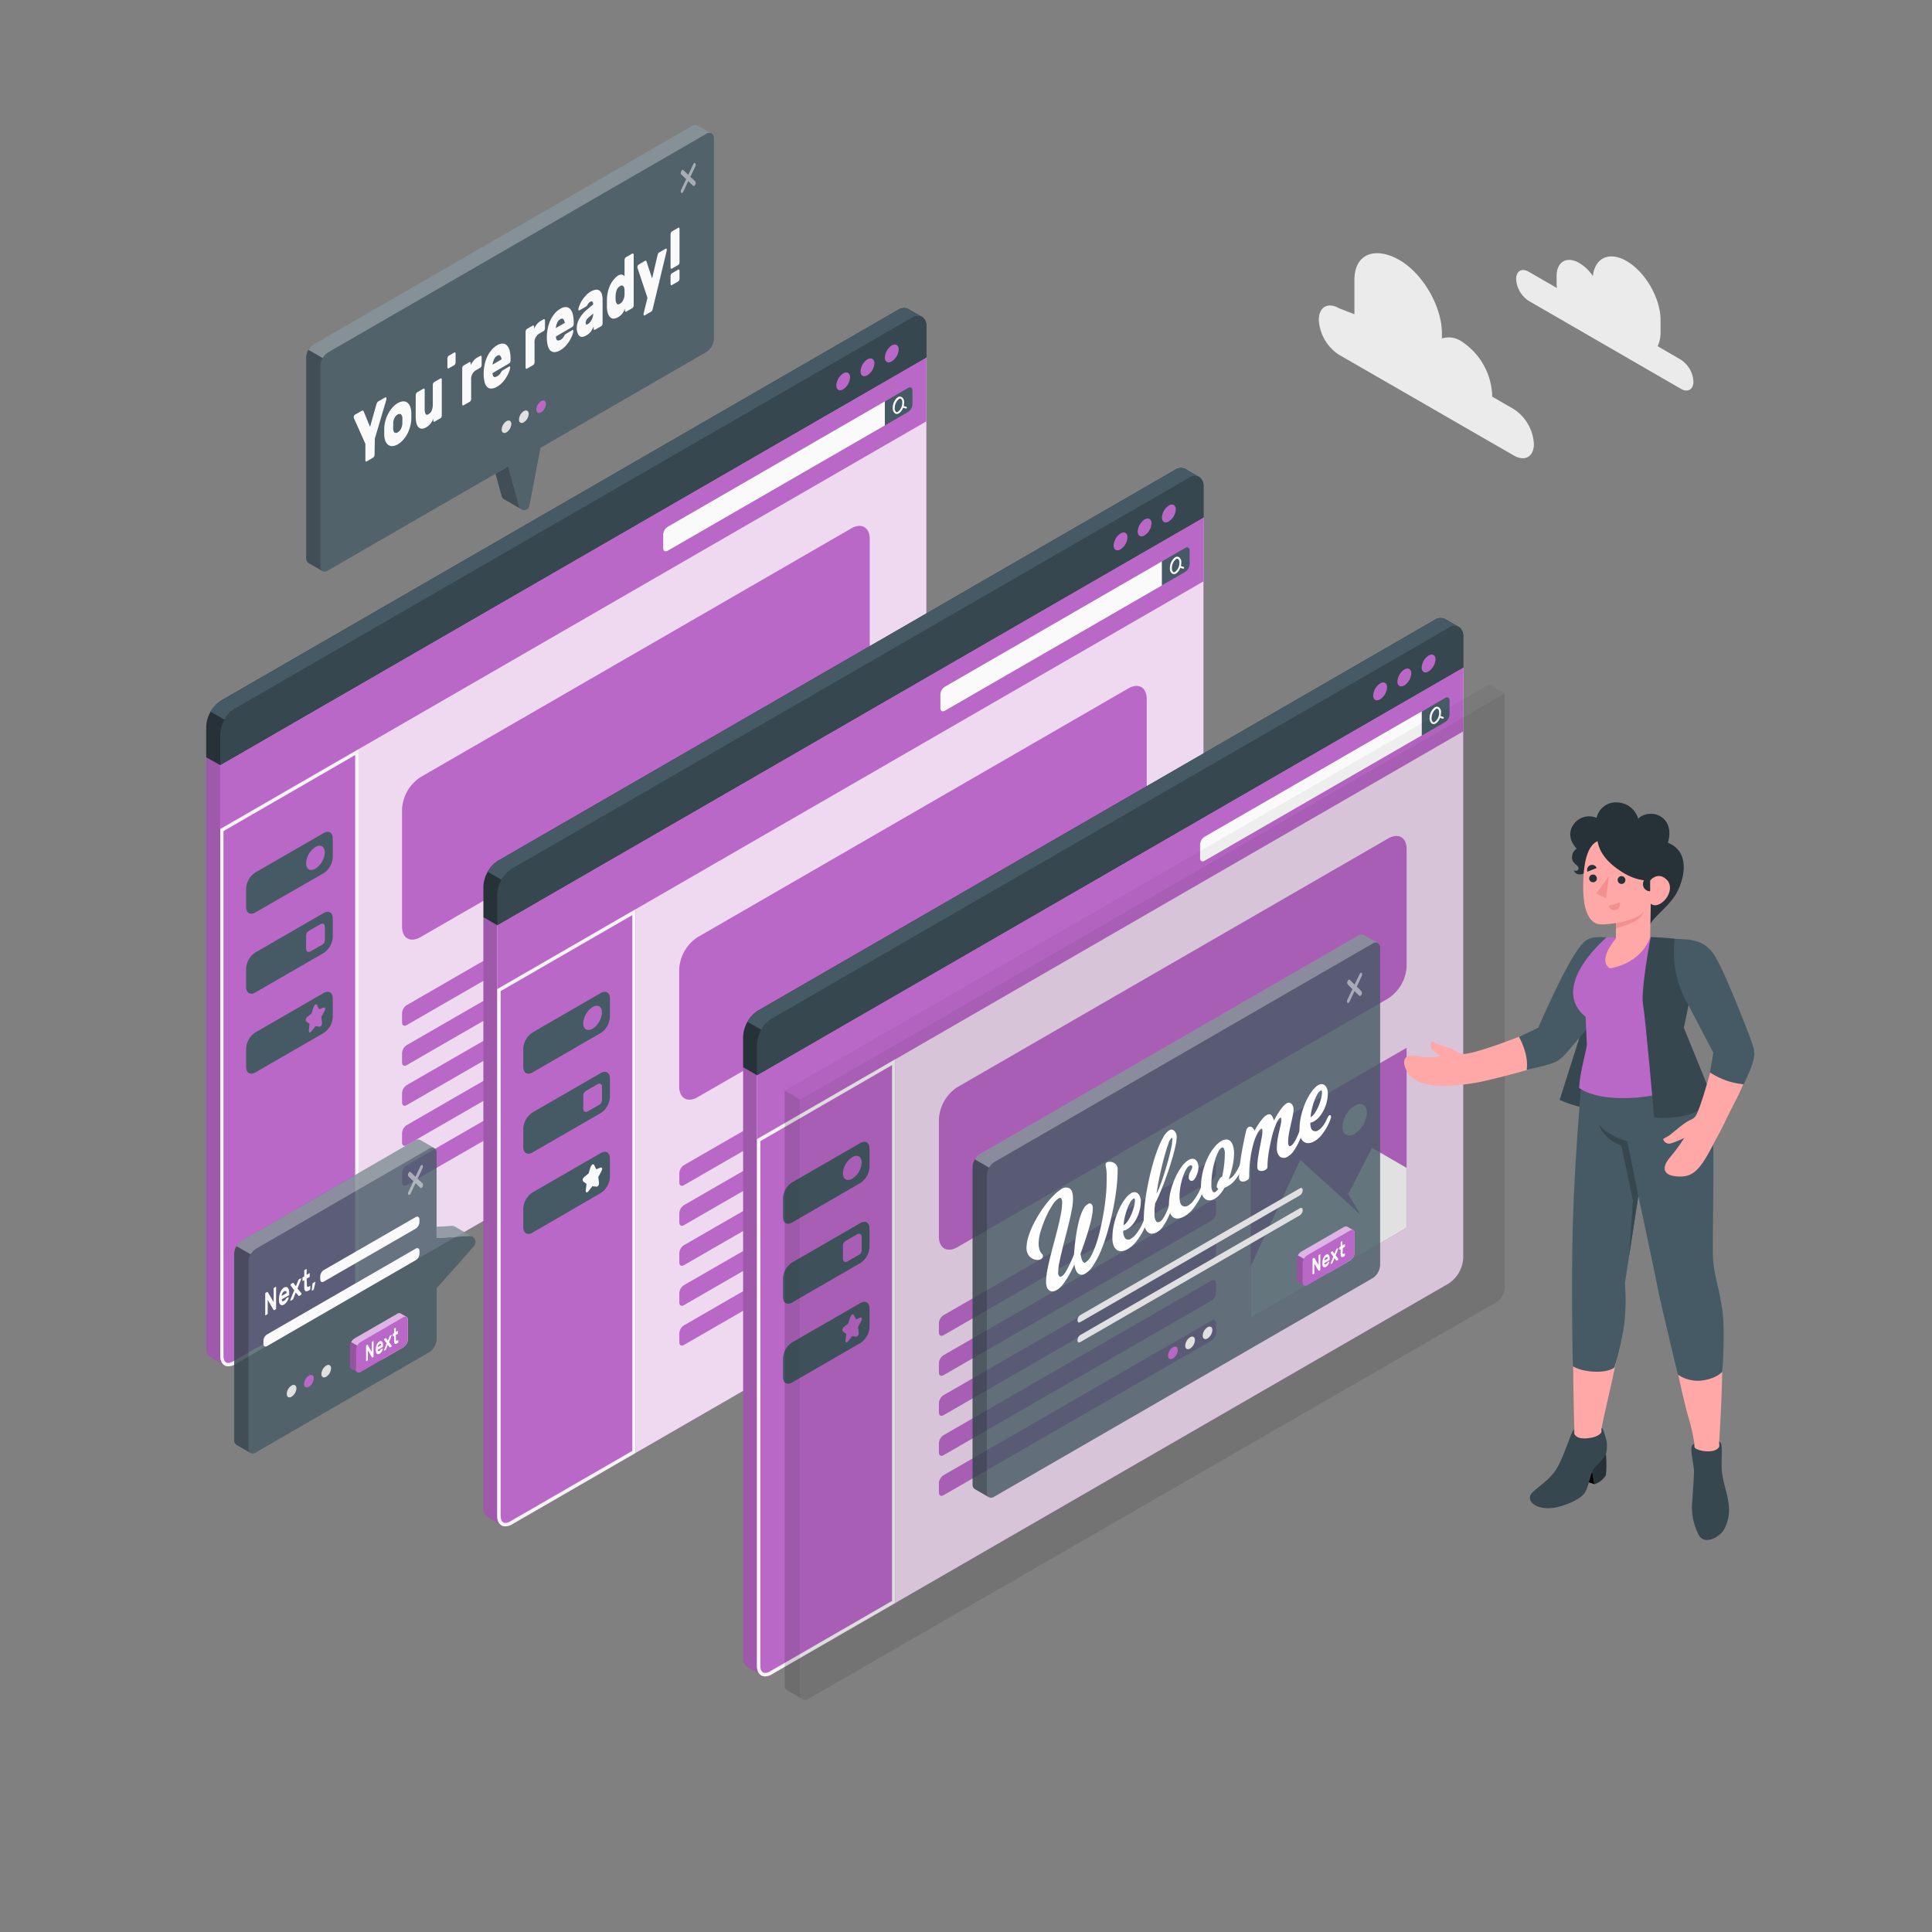 <svg xmlns="http://www.w3.org/2000/svg" viewBox="0 0 500 500"><rect x="0" y="0" width="500" height="500" fill="#808080" stroke="none"/><g id="freepik--Clouds--inject-84"><g id="freepik--clouds--inject-84"><path d="M395.64,70.33l7.27,4.2c0-.32-.06-.64-.06-1V71.46c0-3.75,2.63-5.27,5.88-3.39a11.19,11.19,0,0,1,3.5,3.37c.54-4.72,4.24-6.47,8.73-3.88,4.86,2.81,8.79,9.63,8.79,15.24V86A8.23,8.23,0,0,1,429,89.6l6,3.49a7.21,7.21,0,0,1,3.26,5.65c0,2.08-1.46,2.92-3.26,1.88L395.64,77.87a7.21,7.21,0,0,1-3.26-5.65C392.38,70.14,393.84,69.29,395.64,70.33Z" style="fill:#ebebeb"></path><path d="M346.52,79.77l4,1.55V72.48c0-7,5.59-8.69,11.65-5.18h0c6.07,3.5,11,12,11,19v1.29a5.89,5.89,0,0,1,5.1.78h0a17.51,17.51,0,0,1,7.9,13.7v.58l5.6,3.23a11.52,11.52,0,0,1,5.2,9c0,3.32-2.33,4.66-5.2,3L346.52,91.8a11.5,11.5,0,0,1-5.21-9C341.31,79.46,343.64,78.11,346.52,79.77Z" style="fill:#ebebeb"></path></g></g><g id="freepik--Windows--inject-84"><g id="freepik--Window--inject-84"><path d="M239.74,92.51l-3.59-2.08L53.37,196V348.79a2.69,2.69,0,0,0,1.12,2.47h0l3.58,2.08h0a2.69,2.69,0,0,0,2.71-.26L235.92,252a8.45,8.45,0,0,0,3.82-6.62Z" style="fill:#BA68C8"></path><path d="M239.74,92.51l-3.59-2.08L53.37,196V348.79a2.69,2.69,0,0,0,1.12,2.47h0l3.58,2.08h0a2.69,2.69,0,0,0,2.71-.26L235.92,252a8.45,8.45,0,0,0,3.82-6.62Z" style="opacity:0.15"></path><path d="M57,350.87c0,2.44,1.71,3.42,3.82,2.21L235.92,252a8.45,8.45,0,0,0,3.82-6.62V92.51L57,198Z" style="fill:#BA68C8"></path><g style="opacity:0.75"><path d="M57,350.87c0,2.44,1.71,3.42,3.82,2.21L235.92,252a8.45,8.45,0,0,0,3.82-6.62V92.51L57,198Z" style="fill:#fff"></path></g><polygon points="56.95 198.04 56.95 214.58 239.73 109.05 239.74 92.51 56.95 198.04" style="fill:#BA68C8"></polygon><path d="M171.64,138.31v3.56c0,.73.52,1,1.15.66L229,110.09v-6.21l-56.19,32.45A2.53,2.53,0,0,0,171.64,138.31Z" style="fill:#fafafa"></path><path d="M235,100.4c.63-.36,1.14-.07,1.14.67v3.56a2.52,2.52,0,0,1-1.14,2l-6,3.48v-6.21Z" style="fill:#455a64"></path><path d="M234.56,105.29l-.67-.21a3.7,3.7,0,0,0,.11-.87,1.57,1.57,0,0,0-.62-1.43,1,1,0,0,0-1,0,3.46,3.46,0,0,0-1.34,2.8,1.58,1.58,0,0,0,.62,1.43.79.79,0,0,0,.42.12,1.07,1.07,0,0,0,.55-.17,2.78,2.78,0,0,0,1.09-1.45l.67.21h.08a.25.25,0,0,0,.23-.17A.24.24,0,0,0,234.56,105.29Zm-2.16,1.28a.45.45,0,0,1-.48.05,1.17,1.17,0,0,1-.36-1,3,3,0,0,1,1.09-2.36.57.57,0,0,1,.31-.1.41.41,0,0,1,.18,0,1.17,1.17,0,0,1,.36,1A3,3,0,0,1,232.4,106.57Z" style="fill:#fafafa"></path><path d="M235.07,80a2.67,2.67,0,0,0-2.74.25L57.19,181.33A8.45,8.45,0,0,0,53.37,188v8L57,198,239.74,92.51v-8A2.71,2.71,0,0,0,238.63,82C238,81.67,235.69,80.35,235.07,80Z" style="fill:#263238"></path><path d="M57,190a8.43,8.43,0,0,1,3.82-6.61L235.91,82.3c2.11-1.22,3.82-.23,3.82,2.21v8L57,198Z" style="fill:#37474f"></path><path d="M238.67,82.07a2.65,2.65,0,0,0-2.76.23L60.78,183.41a7.81,7.81,0,0,0-2.7,2.85l-3.59-2.07a7.79,7.79,0,0,1,2.71-2.86L232.33,80.21a2.69,2.69,0,0,1,2.74-.24c.62.38,2.92,1.7,3.56,2.07Z" style="fill:#455a64"></path><path d="M218.23,96.64a4,4,0,0,0-1.79,3.1c0,1.14.8,1.61,1.79,1A4,4,0,0,0,220,97.67C220,96.53,219.22,96.07,218.23,96.64Z" style="fill:#BA68C8"></path><path d="M224.5,93a4,4,0,0,0-1.79,3.1c0,1.14.8,1.61,1.79,1a4,4,0,0,0,1.8-3.1C226.3,92.92,225.49,92.45,224.5,93Z" style="fill:#BA68C8"></path><path d="M230.77,89.41A4,4,0,0,0,229,92.52c0,1.14.81,1.6,1.79,1a4,4,0,0,0,1.8-3.1C232.57,89.31,231.76,88.84,230.77,89.41Z" style="fill:#BA68C8"></path><path d="M60.78,353.08l32-18.49V193.89L57,214.58V350.87C57,353.31,58.67,354.29,60.78,353.08Z" style="fill:#BA68C8"></path><path d="M91.91,195.41V334.08L60.33,352.31a2.55,2.55,0,0,1-1.26.41c-1.11,0-1.23-1.29-1.23-1.85V215.09l34.07-19.68m.89-1.52L57,214.58V350.87c0,1.73.86,2.73,2.11,2.73a3.55,3.55,0,0,0,1.71-.52l32-18.49V193.89Z" style="fill:#f5f5f5"></path><path d="M66.09,225.79l17.64-10.18c1.32-.76,2.39-.14,2.39,1.38v4.83A5.27,5.27,0,0,1,83.73,226L66.09,236.14c-1.32.77-2.39.15-2.39-1.38v-4.83A5.29,5.29,0,0,1,66.09,225.79Z" style="fill:#455a64"></path><path d="M66.09,246.49l17.64-10.18c1.32-.77,2.39-.15,2.39,1.38v4.83a5.27,5.27,0,0,1-2.39,4.14L66.09,256.84c-1.32.76-2.39.15-2.39-1.38v-4.83A5.27,5.27,0,0,1,66.09,246.49Z" style="fill:#455a64"></path><path d="M66.09,267.19,83.73,257c1.32-.76,2.39-.14,2.39,1.38v4.84a5.29,5.29,0,0,1-2.39,4.14L66.09,277.54c-1.32.76-2.39.14-2.39-1.38v-4.83A5.27,5.27,0,0,1,66.09,267.19Z" style="fill:#455a64"></path><path d="M81.64,219.21c1.33-.77,2.42-.15,2.42,1.4a5.35,5.35,0,0,1-2.43,4.2c-1.34.78-2.42.15-2.42-1.4A5.38,5.38,0,0,1,81.64,219.21Z" style="fill:#BA68C8"></path><path d="M79.88,240.93l3-1.72c.66-.38,1.2-.07,1.2.69v3.44a1.46,1.46,0,0,1-.66,1.13l-3,1.72c-.66.38-1.2.07-1.2-.69v-3.44A1.46,1.46,0,0,1,79.88,240.93Z" style="fill:#BA68C8"></path><path d="M82.1,260.2l.47,1,1.05-.4c.58-.22.71.24.29,1l-.76,1.43.18,1.29c.1.71-.24,1.23-.76,1.17l-.93-.12-.94,1.2c-.52.67-.86.53-.76-.29l.18-1.5-.76-.55c-.42-.3-.29-.91.29-1.36l1-.8.47-1.54C81.43,259.89,81.85,259.65,82.1,260.2Z" style="fill:#BA68C8"></path><path d="M108.83,201.12l111.48-64.37c2.64-1.52,4.78-.28,4.78,2.76v30.38a10.57,10.57,0,0,1-4.78,8.28L108.83,242.53c-2.64,1.52-4.78.29-4.78-2.76V209.39A10.56,10.56,0,0,1,108.83,201.12Z" style="fill:#BA68C8"></path><path d="M105.25,260.13l69.33-40c.66-.38,1.2-.07,1.2.69v2.41a2.63,2.63,0,0,1-1.2,2.07l-69.33,40c-.66.38-1.2.07-1.2-.69V262.2A2.65,2.65,0,0,1,105.25,260.13Z" style="fill:#BA68C8"></path><path d="M105.25,270.48l69.33-40c.66-.38,1.2-.07,1.2.69v2.42a2.65,2.65,0,0,1-1.2,2.07l-69.33,40c-.66.38-1.2.07-1.2-.69v-2.42A2.65,2.65,0,0,1,105.25,270.48Z" style="fill:#BA68C8"></path><path d="M105.25,280.83l69.33-40c.66-.38,1.2-.07,1.2.69v2.42a2.65,2.65,0,0,1-1.2,2.07l-69.33,40c-.66.38-1.2.07-1.2-.69V282.9A2.66,2.66,0,0,1,105.25,280.83Z" style="fill:#BA68C8"></path><path d="M105.25,291.19l69.33-40c.66-.38,1.2-.07,1.2.69v2.42a2.65,2.65,0,0,1-1.2,2.07l-69.33,40c-.66.38-1.2.08-1.2-.69v-2.41A2.63,2.63,0,0,1,105.25,291.19Z" style="fill:#BA68C8"></path><path d="M105.25,301.54l69.33-40c.66-.38,1.2-.07,1.2.69v2.41a2.63,2.63,0,0,1-1.2,2.07l-69.33,40c-.66.38-1.2.07-1.2-.69v-2.42A2.65,2.65,0,0,1,105.25,301.54Z" style="fill:#BA68C8"></path><polygon points="225.09 190.94 184.74 214.23 184.74 260.82 225.09 237.53 225.09 190.94" style="fill:#BA68C8"></polygon><polygon points="184.74 247.44 197.57 219.94 213.12 234.08 209.98 228.8 216.12 216.82 225.09 222.01 225.09 237.53 184.74 260.82 184.74 247.44" style="fill:#fafafa"></polygon><path d="M211.64,205.89c1.75-1,3.16-.19,3.16,1.83a7,7,0,0,1-3.16,5.48c-1.75,1-3.16.19-3.16-1.83A7,7,0,0,1,211.64,205.89Z" style="fill:#fafafa"></path></g><g id="freepik--window--inject-84"><path d="M311.46,133.92l-3.58-2.08L125.1,237.37V390.2a2.69,2.69,0,0,0,1.12,2.47h0l3.58,2.09h0a2.7,2.7,0,0,0,2.7-.27L307.64,293.37a8.45,8.45,0,0,0,3.82-6.62Z" style="fill:#BA68C8"></path><path d="M311.46,133.92l-3.58-2.08L125.1,237.37V390.2a2.69,2.69,0,0,0,1.12,2.47h0l3.58,2.09h0a2.7,2.7,0,0,0,2.7-.27L307.64,293.37a8.45,8.45,0,0,0,3.82-6.62Z" style="opacity:0.15"></path><path d="M128.68,392.28c0,2.44,1.71,3.43,3.82,2.21L307.64,293.37a8.45,8.45,0,0,0,3.82-6.62V133.92L128.68,239.45Z" style="fill:#BA68C8"></path><g style="opacity:0.75"><path d="M128.68,392.28c0,2.44,1.71,3.43,3.82,2.21L307.64,293.37a8.45,8.45,0,0,0,3.82-6.62V133.92L128.68,239.45Z" style="fill:#fff"></path></g><polygon points="128.68 239.45 128.68 255.99 311.46 150.46 311.46 133.92 128.68 239.45" style="fill:#BA68C8"></polygon><path d="M243.37,179.72v3.56c0,.73.52,1,1.15.66l56.19-32.44v-6.21l-56.19,32.45A2.5,2.5,0,0,0,243.37,179.72Z" style="fill:#fafafa"></path><path d="M306.73,141.82c.64-.37,1.15-.07,1.15.66V146a2.5,2.5,0,0,1-1.15,2l-6,3.48v-6.21Z" style="fill:#455a64"></path><path d="M306.29,146.7l-.67-.21a3.69,3.69,0,0,0,.1-.87,1.57,1.57,0,0,0-.61-1.43.94.94,0,0,0-1,.05,3.43,3.43,0,0,0-1.34,2.79,1.56,1.56,0,0,0,.61,1.43.82.82,0,0,0,.43.12,1.16,1.16,0,0,0,.55-.16,2.91,2.91,0,0,0,1.09-1.46l.67.21.07,0a.25.25,0,0,0,.08-.49ZM304.13,148a.45.45,0,0,1-.48.05,1.17,1.17,0,0,1-.36-1,3,3,0,0,1,1.09-2.36.56.56,0,0,1,.3-.1.35.35,0,0,1,.18.05,1.14,1.14,0,0,1,.37,1A3,3,0,0,1,304.13,148Z" style="fill:#fafafa"></path><path d="M306.8,121.39a2.64,2.64,0,0,0-2.74.24L128.92,222.74a8.46,8.46,0,0,0-3.82,6.62v8l3.58,2.08L311.46,133.92v-8a2.69,2.69,0,0,0-1.1-2.46C309.71,123.08,307.42,121.77,306.8,121.39Z" style="fill:#263238"></path><path d="M128.68,231.45a8.45,8.45,0,0,1,3.82-6.62L307.64,123.71c2.11-1.22,3.82-.23,3.82,2.21v8L128.68,239.45Z" style="fill:#37474f"></path><path d="M310.39,123.48a2.64,2.64,0,0,0-2.75.24L132.51,224.83a7.73,7.73,0,0,0-2.7,2.85l-3.59-2.08a7.77,7.77,0,0,1,2.7-2.86L304.06,121.62a2.65,2.65,0,0,1,2.73-.23c.63.38,2.92,1.69,3.57,2.06C310.37,123.46,310.39,123.47,310.39,123.48Z" style="fill:#455a64"></path><path d="M290,138.05a4,4,0,0,0-1.79,3.1c0,1.15.8,1.61,1.79,1a4,4,0,0,0,1.79-3.11C291.75,137.94,291,137.48,290,138.05Z" style="fill:#BA68C8"></path><path d="M296.23,134.44a4,4,0,0,0-1.79,3.1c0,1.14.8,1.61,1.79,1a4,4,0,0,0,1.79-3.11C298,134.33,297.22,133.87,296.23,134.44Z" style="fill:#BA68C8"></path><path d="M302.5,130.83a4,4,0,0,0-1.79,3.1c0,1.14.8,1.61,1.79,1a4,4,0,0,0,1.79-3.1C304.29,130.72,303.49,130.25,302.5,130.83Z" style="fill:#BA68C8"></path><path d="M132.5,394.49l32-18.49V235.3L128.68,256V392.28C128.68,394.72,130.39,395.71,132.5,394.49Z" style="fill:#BA68C8"></path><path d="M163.64,236.83V375.49l-31.58,18.23a2.55,2.55,0,0,1-1.26.41c-1.11,0-1.23-1.29-1.23-1.85V256.5l34.07-19.67m.88-1.53L128.68,256V392.28c0,1.73.86,2.73,2.12,2.73a3.48,3.48,0,0,0,1.7-.52l32-18.49V235.3Z" style="fill:#f5f5f5"></path><path d="M137.82,267.2,155.46,257c1.32-.76,2.39-.14,2.39,1.38v4.84a5.27,5.27,0,0,1-2.39,4.13l-17.64,10.19c-1.32.76-2.39.14-2.39-1.38v-4.84A5.3,5.3,0,0,1,137.82,267.2Z" style="fill:#455a64"></path><path d="M137.82,287.9l17.64-10.18c1.32-.76,2.39-.15,2.39,1.38v4.83a5.27,5.27,0,0,1-2.39,4.14l-17.64,10.18c-1.32.77-2.39.15-2.39-1.38V292A5.29,5.29,0,0,1,137.82,287.9Z" style="fill:#455a64"></path><path d="M137.82,308.6l17.64-10.18c1.32-.77,2.39-.15,2.39,1.38v4.83a5.29,5.29,0,0,1-2.39,4.14L137.82,319c-1.32.76-2.39.15-2.39-1.38v-4.83A5.27,5.27,0,0,1,137.82,308.6Z" style="fill:#455a64"></path><path d="M153.36,260.62c1.34-.77,2.43-.15,2.43,1.4a5.39,5.39,0,0,1-2.43,4.21c-1.34.77-2.42.14-2.42-1.4A5.4,5.4,0,0,1,153.36,260.62Z" style="fill:#BA68C8"></path><path d="M151.6,282.34l3-1.72c.66-.38,1.2-.07,1.2.69v3.44a1.43,1.43,0,0,1-.66,1.13l-3,1.72c-.65.38-1.19.07-1.19-.69v-3.43A1.46,1.46,0,0,1,151.6,282.34Z" style="fill:#BA68C8"></path><path d="M153.83,301.61l.47,1,1-.4c.58-.22.71.24.29,1l-.76,1.43.18,1.29c.1.71-.24,1.24-.76,1.17l-.94-.11-.94,1.2c-.51.66-.85.53-.75-.3l.17-1.5-.75-.55c-.42-.3-.29-.91.29-1.35l1-.81.47-1.54C153.15,301.3,153.57,301.06,153.83,301.61Z" style="fill:#fafafa"></path><path d="M180.56,242.53,292,178.17c2.64-1.53,4.78-.29,4.78,2.76V211.3a10.57,10.57,0,0,1-4.78,8.28L180.56,283.94c-2.64,1.53-4.78.29-4.78-2.76V250.81A10.56,10.56,0,0,1,180.56,242.53Z" style="fill:#BA68C8"></path><path d="M177,301.54l69.34-40c.66-.38,1.2-.07,1.2.69v2.42a2.65,2.65,0,0,1-1.2,2.07l-69.34,40c-.66.38-1.19.07-1.19-.69v-2.42A2.64,2.64,0,0,1,177,301.54Z" style="fill:#BA68C8"></path><path d="M177,311.89l69.34-40c.66-.38,1.2-.07,1.2.69V275a2.65,2.65,0,0,1-1.2,2.07l-69.34,40c-.66.38-1.19.07-1.19-.69V314A2.65,2.65,0,0,1,177,311.89Z" style="fill:#BA68C8"></path><path d="M177,322.25l69.34-40c.66-.38,1.2-.07,1.2.69v2.42a2.65,2.65,0,0,1-1.2,2.07l-69.34,40c-.66.38-1.19.07-1.19-.69v-2.41A2.62,2.62,0,0,1,177,322.25Z" style="fill:#BA68C8"></path><path d="M177,332.6l69.34-40c.66-.38,1.2-.08,1.2.69v2.41a2.63,2.63,0,0,1-1.2,2.07l-69.34,40c-.66.39-1.19.08-1.19-.68v-2.42A2.64,2.64,0,0,1,177,332.6Z" style="fill:#BA68C8"></path><path d="M177,343l69.34-40c.66-.38,1.2-.07,1.2.69V306a2.65,2.65,0,0,1-1.2,2.07l-69.34,40c-.66.38-1.19.07-1.19-.69V345A2.64,2.64,0,0,1,177,343Z" style="fill:#BA68C8"></path><polygon points="296.82 232.35 256.47 255.64 256.47 302.23 296.82 278.94 296.82 232.35" style="fill:#BA68C8"></polygon><polygon points="256.47 288.86 269.3 261.35 284.85 275.5 281.71 270.21 287.85 258.23 296.82 263.42 296.82 278.94 256.47 302.23 256.47 288.86" style="fill:#fafafa"></polygon><path d="M283.37,247.3c1.75-1,3.16-.19,3.16,1.83a7,7,0,0,1-3.16,5.48c-1.75,1-3.16.19-3.16-1.83A7,7,0,0,1,283.37,247.3Z" style="fill:#fafafa"></path></g><g id="freepik--window--inject-84"><path d="M378.68,172.75l-3.58-2.09L192.32,276.19V429a2.68,2.68,0,0,0,1.11,2.47h0l3.59,2.08h0a2.68,2.68,0,0,0,2.7-.27L374.86,332.2a8.45,8.45,0,0,0,3.82-6.62Z" style="fill:#BA68C8"></path><path d="M378.68,172.75l-3.58-2.09L192.32,276.19V429a2.68,2.68,0,0,0,1.11,2.47h0l3.59,2.08h0a2.68,2.68,0,0,0,2.7-.27L374.86,332.2a8.45,8.45,0,0,0,3.82-6.62Z" style="opacity:0.15"></path><path d="M195.9,431.11c0,2.43,1.71,3.42,3.82,2.2L374.86,332.2a8.45,8.45,0,0,0,3.82-6.62V172.75L195.9,278.27Z" style="fill:#BA68C8"></path><g style="opacity:0.75"><path d="M195.9,431.11c0,2.43,1.71,3.42,3.82,2.2L374.86,332.2a8.45,8.45,0,0,0,3.82-6.62V172.75L195.9,278.27Z" style="fill:#fff"></path></g><polygon points="195.9 278.27 195.9 294.82 378.68 189.29 378.68 172.75 195.9 278.27" style="fill:#BA68C8"></polygon><path d="M310.58,218.55v3.56c0,.73.52,1,1.15.66l56.2-32.44v-6.21l-56.2,32.44A2.56,2.56,0,0,0,310.58,218.55Z" style="fill:#fafafa"></path><path d="M374,180.64c.63-.36,1.14-.07,1.14.66v3.56a2.55,2.55,0,0,1-1.14,2l-6,3.48v-6.21Z" style="fill:#455a64"></path><path d="M373.5,185.52l-.67-.21a3.56,3.56,0,0,0,.11-.86,1.59,1.59,0,0,0-.61-1.44,1,1,0,0,0-1,.05,3.44,3.44,0,0,0-1.34,2.79,1.59,1.59,0,0,0,.61,1.44.88.88,0,0,0,.42.11,1.11,1.11,0,0,0,.56-.16,2.82,2.82,0,0,0,1.08-1.45l.67.21h.08a.25.25,0,0,0,.07-.49Zm-2.15,1.29a.48.48,0,0,1-.48.05,1.17,1.17,0,0,1-.37-1,3,3,0,0,1,1.1-2.36.64.64,0,0,1,.3-.09.31.31,0,0,1,.18,0,1.16,1.16,0,0,1,.36,1A3,3,0,0,1,371.35,186.81Z" style="fill:#fafafa"></path><path d="M374,160.21a2.67,2.67,0,0,0-2.74.24L196.14,261.57a8.45,8.45,0,0,0-3.82,6.62v8l3.58,2.08L378.68,172.75v-8a2.67,2.67,0,0,0-1.11-2.46C376.93,161.9,374.63,160.59,374,160.21Z" style="fill:#263238"></path><path d="M195.9,270.27a8.45,8.45,0,0,1,3.82-6.62L374.86,162.54c2.11-1.22,3.82-.23,3.82,2.2v8L195.9,278.27Z" style="fill:#37474f"></path><path d="M377.61,162.3a2.64,2.64,0,0,0-2.75.24L199.72,263.65a7.81,7.81,0,0,0-2.7,2.85l-3.59-2.07a7.87,7.87,0,0,1,2.71-2.86L371.27,160.45a2.67,2.67,0,0,1,2.74-.24c.63.38,2.92,1.7,3.56,2.07Z" style="fill:#455a64"></path><path d="M357.18,176.87a4,4,0,0,0-1.8,3.11c0,1.14.81,1.6,1.8,1a4,4,0,0,0,1.79-3.1C359,176.77,358.16,176.3,357.18,176.87Z" style="fill:#BA68C8"></path><path d="M363.45,173.26a4,4,0,0,0-1.8,3.11c0,1.14.81,1.6,1.8,1a4,4,0,0,0,1.79-3.1C365.24,173.15,364.44,172.69,363.45,173.26Z" style="fill:#BA68C8"></path><path d="M369.72,169.65a4,4,0,0,0-1.79,3.1c0,1.15.8,1.61,1.79,1a4,4,0,0,0,1.79-3.1C371.51,169.54,370.71,169.08,369.72,169.65Z" style="fill:#BA68C8"></path><path d="M199.72,433.31l32-18.48V274.12l-35.84,20.7V431.11C195.9,433.54,197.61,434.53,199.72,433.31Z" style="fill:#BA68C8"></path><path d="M230.86,275.65V414.32l-31.58,18.23a2.69,2.69,0,0,1-1.27.4c-1.11,0-1.23-1.29-1.23-1.84V295.33l34.08-19.68m.88-1.53-35.84,20.7V431.11c0,1.73.86,2.73,2.11,2.73a3.41,3.41,0,0,0,1.71-.53l32-18.48V274.12Z" style="fill:#f5f5f5"></path><path d="M205,306l17.64-10.18c1.32-.77,2.39-.15,2.39,1.38v4.83a5.27,5.27,0,0,1-2.39,4.14L205,316.38c-1.32.76-2.38.15-2.38-1.38v-4.83A5.26,5.26,0,0,1,205,306Z" style="fill:#455a64"></path><path d="M205,326.73l17.64-10.19c1.32-.76,2.39-.14,2.39,1.38v4.84a5.29,5.29,0,0,1-2.39,4.14L205,337.08c-1.32.76-2.38.14-2.38-1.38v-4.84A5.26,5.26,0,0,1,205,326.73Z" style="fill:#455a64"></path><path d="M205,347.42l17.64-10.18c1.32-.76,2.39-.14,2.39,1.38v4.84a5.27,5.27,0,0,1-2.39,4.13L205,357.78c-1.32.76-2.38.14-2.38-1.38v-4.84A5.29,5.29,0,0,1,205,347.42Z" style="fill:#455a64"></path><path d="M220.58,299.45c1.34-.78,2.42-.15,2.42,1.4a5.36,5.36,0,0,1-2.42,4.2c-1.34.77-2.43.15-2.43-1.4A5.35,5.35,0,0,1,220.58,299.45Z" style="fill:#BA68C8"></path><path d="M218.82,321.17l3-1.72c.65-.38,1.19-.07,1.19.69v3.44a1.45,1.45,0,0,1-.65,1.13l-3,1.72c-.66.38-1.2.07-1.2-.69V322.3A1.46,1.46,0,0,1,218.82,321.17Z" style="fill:#BA68C8"></path><path d="M221.05,340.43l.47,1,1-.4c.57-.23.7.23.29,1l-.76,1.42.18,1.29c.09.72-.25,1.24-.76,1.18l-.94-.12-.94,1.2c-.52.66-.86.53-.76-.3l.18-1.49-.76-.55c-.42-.3-.29-.91.29-1.36l1-.81.47-1.54C220.37,340.13,220.79,339.88,221.05,340.43Z" style="fill:#BA68C8"></path><path d="M247.77,281.35,359.25,217c2.64-1.52,4.78-.29,4.78,2.76v30.38a10.56,10.56,0,0,1-4.78,8.27L247.77,322.77c-2.64,1.52-4.78.29-4.78-2.76V289.63A10.57,10.57,0,0,1,247.77,281.35Z" style="fill:#BA68C8"></path><path d="M244.19,340.37l69.34-40c.66-.38,1.19-.07,1.19.69v2.42a2.64,2.64,0,0,1-1.19,2.07l-69.34,40c-.66.38-1.2.07-1.2-.69v-2.41A2.63,2.63,0,0,1,244.19,340.37Z" style="fill:#BA68C8"></path><path d="M244.19,350.72l69.34-40c.66-.38,1.19-.07,1.19.69v2.41a2.62,2.62,0,0,1-1.19,2.07l-69.34,40c-.66.38-1.2.07-1.2-.69v-2.42A2.65,2.65,0,0,1,244.19,350.72Z" style="fill:#BA68C8"></path><path d="M244.19,361.07l69.34-40c.66-.38,1.19-.07,1.19.69v2.42a2.64,2.64,0,0,1-1.19,2.07l-69.34,40c-.66.38-1.2.07-1.2-.69v-2.42A2.65,2.65,0,0,1,244.19,361.07Z" style="fill:#BA68C8"></path><path d="M244.19,371.42l69.34-40c.66-.38,1.19-.07,1.19.69v2.42a2.64,2.64,0,0,1-1.19,2.07l-69.34,40c-.66.38-1.2.07-1.2-.69v-2.42A2.66,2.66,0,0,1,244.19,371.42Z" style="fill:#BA68C8"></path><path d="M244.19,381.78l69.34-40c.66-.38,1.19-.07,1.19.69v2.42a2.64,2.64,0,0,1-1.19,2.07l-69.34,40c-.66.38-1.2.07-1.2-.69v-2.41A2.63,2.63,0,0,1,244.19,381.78Z" style="fill:#BA68C8"></path><polygon points="364.03 271.17 323.69 294.47 323.69 341.06 364.03 317.76 364.03 271.17" style="fill:#BA68C8"></polygon><polygon points="323.69 327.68 336.51 300.17 352.06 314.32 348.93 309.04 355.07 297.06 364.03 302.25 364.03 317.76 323.69 341.06 323.69 327.68" style="fill:#fafafa"></polygon><path d="M350.59,286.13c1.74-1,3.16-.19,3.16,1.82a7,7,0,0,1-3.17,5.48c-1.75,1-3.16.19-3.16-1.82A7,7,0,0,1,350.59,286.13Z" style="fill:#fafafa"></path></g></g><g id="freepik--Tabs--inject-84"><g id="freepik--3rd-tab--inject-84"><path d="M184.15,34.55c-.36-.21-3.3-1.87-3.62-2.09a1.35,1.35,0,0,0-1.43.11L81.22,89.1a4.29,4.29,0,0,0-2,3.38v51.94a1.38,1.38,0,0,0,.56,1.26l3.67,2.11a1.35,1.35,0,0,0,1.39-.13l46.59-26.91L134.31,131a1.37,1.37,0,0,0,.55.78l.08.06a1.39,1.39,0,0,0,2.06-.94l2.88-15,42.88-24.77a4.29,4.29,0,0,0,2-3.38V35.81A1.36,1.36,0,0,0,184.15,34.55Z" style="fill:#455a64;opacity:0.8"></path><path d="M96.94,117.67a1,1,0,0,1-.1.43.67.67,0,0,1-.25.31l-1.68,1a.19.19,0,0,1-.25,0,.41.41,0,0,1-.1-.32v-4.22l-3-6.71a.59.59,0,0,1,0-.23.85.85,0,0,1,.08-.35.66.66,0,0,1,.2-.25l1.77-1c.17-.1.3-.1.39,0a.59.59,0,0,1,.15.21l1.62,3.94,1.64-5.83a3.42,3.42,0,0,1,.15-.38,1,1,0,0,1,.39-.42l1.76-1a.15.15,0,0,1,.2,0,.34.34,0,0,1,.09.26,1.18,1.18,0,0,1,0,.29l-3,10.14Z" style="fill:#fafafa"></path><path d="M106.45,106.81c0,.19,0,.44,0,.75s0,.57,0,.77a8.22,8.22,0,0,1-.29,2,9.11,9.11,0,0,1-.7,1.87,8.59,8.59,0,0,1-1.09,1.61,5.92,5.92,0,0,1-1.43,1.18,3,3,0,0,1-1.42.46,1.64,1.64,0,0,1-1.09-.35,2.35,2.35,0,0,1-.71-1,5.16,5.16,0,0,1-.28-1.62c0-.2,0-.45,0-.76s0-.56,0-.77a8.24,8.24,0,0,1,.27-1.94,8.82,8.82,0,0,1,.72-1.87,8.21,8.21,0,0,1,1.09-1.62,5.66,5.66,0,0,1,1.42-1.19,2.87,2.87,0,0,1,1.43-.46,1.7,1.7,0,0,1,1.09.36,2.28,2.28,0,0,1,.71,1.05A5.17,5.17,0,0,1,106.45,106.81Zm-4.69,4.13a1.28,1.28,0,0,0,.35,1,.72.72,0,0,0,.83-.06,2.08,2.08,0,0,0,.83-.9,3.29,3.29,0,0,0,.36-1.39q0-.31,0-.69a6.38,6.38,0,0,0,0-.66,1.25,1.25,0,0,0-.36-1c-.21-.16-.48-.15-.83,0a2.17,2.17,0,0,0-.83.91,3.2,3.2,0,0,0-.35,1.38q0,.31,0,.69A6.38,6.38,0,0,0,101.76,110.94Z" style="fill:#fafafa"></path><path d="M107.59,102.28a1,1,0,0,1,.11-.44.63.63,0,0,1,.24-.3l1.62-.94a.21.21,0,0,1,.25,0,.42.42,0,0,1,.1.32v5a2.25,2.25,0,0,0,.25,1.22c.16.25.43.27.81,0a1.78,1.78,0,0,0,.8-1,4.39,4.39,0,0,0,.24-1.51v-5a1.13,1.13,0,0,1,.1-.44.59.59,0,0,1,.25-.3l1.62-.94a.19.19,0,0,1,.25,0,.42.42,0,0,1,.1.32v9.24a1,1,0,0,1-.1.44.69.69,0,0,1-.25.3l-1.49.86a.19.19,0,0,1-.25,0,.42.42,0,0,1-.1-.32v-.45c-.07.18-.15.37-.25.57a4.31,4.31,0,0,1-.88,1.16,3.86,3.86,0,0,1-.69.51c-.83.48-1.49.5-2,0s-.74-1.44-.74-3Z" style="fill:#fafafa"></path><path d="M117.91,93.76a1,1,0,0,1-.1.44.69.69,0,0,1-.25.3l-1.43.82a.18.18,0,0,1-.24,0,.44.44,0,0,1-.1-.32v-2.2a1,1,0,0,1,.1-.44.76.76,0,0,1,.24-.3l1.43-.82a.19.19,0,0,1,.25,0,.42.42,0,0,1,.1.32Z" style="fill:#fafafa"></path><path d="M124.3,92.1a.18.18,0,0,1,.24,0,.43.43,0,0,1,.11.32v2a1,1,0,0,1-.11.44.58.58,0,0,1-.24.3l-1.17.68a2.64,2.64,0,0,0-1.19,2.51v4.87a1,1,0,0,1-.1.44.59.59,0,0,1-.25.3l-1.62.94a.18.18,0,0,1-.24,0,.43.43,0,0,1-.11-.32V95.33a1,1,0,0,1,.11-.43.63.63,0,0,1,.24-.3l1.5-.87a.18.18,0,0,1,.24,0,.42.42,0,0,1,.1.32v.45a5.94,5.94,0,0,1,.72-1.12,3.59,3.59,0,0,1,1-.86Z" style="fill:#fafafa"></path><path d="M127.48,96.55a1.77,1.77,0,0,0,.11.69.62.62,0,0,0,.28.31.47.47,0,0,0,.37,0,1.24,1.24,0,0,0,.4-.16,2.28,2.28,0,0,0,1-1c.1-.17.17-.29.21-.34a.6.6,0,0,1,.22-.18l1.67-1c.19-.1.29,0,.29.28a3.29,3.29,0,0,1-.2.83,7.87,7.87,0,0,1-.6,1.34,8.87,8.87,0,0,1-1.05,1.49,5.86,5.86,0,0,1-1.53,1.26,3.1,3.1,0,0,1-1.49.49,1.41,1.41,0,0,1-1.09-.43,2.7,2.7,0,0,1-.67-1.3,8.39,8.39,0,0,1-.23-2.11,11.4,11.4,0,0,1,.23-2.26,9.37,9.37,0,0,1,.67-2.08,7.59,7.59,0,0,1,1.09-1.75,5.6,5.6,0,0,1,1.49-1.27,2.55,2.55,0,0,1,1.6-.44,1.65,1.65,0,0,1,1.09.64,3.25,3.25,0,0,1,.6,1.38,8.1,8.1,0,0,1,.19,1.81v.55a1.17,1.17,0,0,1-.1.44.69.69,0,0,1-.25.3Zm1.16-4.48a2,2,0,0,0-.82,1,4.24,4.24,0,0,0-.34,1.3L129.8,93a1.62,1.62,0,0,0-.33-.91C129.28,91.87,129,91.86,128.64,92.07Z" style="fill:#fafafa"></path><path d="M140.7,82.63a.17.17,0,0,1,.24,0,.4.4,0,0,1,.1.31v2a1,1,0,0,1-.1.43.63.63,0,0,1-.24.3l-1.17.68a2.65,2.65,0,0,0-1.19,2.51v4.88a1,1,0,0,1-.1.43.59.59,0,0,1-.25.3l-1.62.94a.19.19,0,0,1-.25,0,.44.44,0,0,1-.1-.31V85.86a1.12,1.12,0,0,1,.1-.43.59.59,0,0,1,.25-.3l1.49-.86a.19.19,0,0,1,.25,0,.42.42,0,0,1,.1.32v.46a6,6,0,0,1,.72-1.13,3.36,3.36,0,0,1,1-.85Z" style="fill:#fafafa"></path><path d="M143.88,87.08a1.6,1.6,0,0,0,.11.69.63.63,0,0,0,.27.32.61.61,0,0,0,.38,0A2,2,0,0,0,145,88a2.59,2.59,0,0,0,.61-.48,2.34,2.34,0,0,0,.38-.55,1.93,1.93,0,0,1,.21-.35.65.65,0,0,1,.21-.18l1.68-1c.19-.11.28,0,.28.27a3.19,3.19,0,0,1-.19.84,8.17,8.17,0,0,1-.6,1.33,8.48,8.48,0,0,1-1.05,1.49A5.86,5.86,0,0,1,145,90.63a3.16,3.16,0,0,1-1.49.5,1.52,1.52,0,0,1-1.1-.43,2.84,2.84,0,0,1-.66-1.3,8.5,8.5,0,0,1-.23-2.11,11.33,11.33,0,0,1,.23-2.26,9.81,9.81,0,0,1,.66-2.09,8.22,8.22,0,0,1,1.1-1.75A5.41,5.41,0,0,1,145,79.93a2.55,2.55,0,0,1,1.6-.45,1.65,1.65,0,0,1,1.08.64,3.43,3.43,0,0,1,.61,1.39,8.65,8.65,0,0,1,.18,1.8v.56a1,1,0,0,1-.1.43.63.63,0,0,1-.24.3ZM145,82.6a2,2,0,0,0-.83,1,4,4,0,0,0-.33,1.31l2.32-1.34a1.63,1.63,0,0,0-.34-.92C145.67,82.4,145.4,82.39,145,82.6Z" style="fill:#fafafa"></path><path d="M149.25,85.07a5.42,5.42,0,0,1,.65-2.54A8.61,8.61,0,0,1,152,80.06l1.51-1.27a1.15,1.15,0,0,0-.17-.69c-.11-.14-.31-.13-.58,0a1.66,1.66,0,0,0-.46.39,3.6,3.6,0,0,0-.24.37,1.17,1.17,0,0,1-.22.33,1.66,1.66,0,0,1-.24.18l-1.64.94a.17.17,0,0,1-.21,0,.31.31,0,0,1-.07-.27A3.75,3.75,0,0,1,150,79a7.21,7.21,0,0,1,.63-1.28,8.74,8.74,0,0,1,1-1.25,5.36,5.36,0,0,1,1.22-1,3.19,3.19,0,0,1,1.36-.48,1.32,1.32,0,0,1,1,.26,1.79,1.79,0,0,1,.56.93,5,5,0,0,1,.18,1.49v6a1,1,0,0,1-.1.44.76.76,0,0,1-.24.3l-1.63.93a.18.18,0,0,1-.24,0,.44.44,0,0,1-.1-.32v-.56a6.4,6.4,0,0,1-.77,1.39,4.22,4.22,0,0,1-1.2,1,2.22,2.22,0,0,1-1,.33,1,1,0,0,1-.72-.24,1.55,1.55,0,0,1-.45-.73A4,4,0,0,1,149.25,85.07Zm2.94-1.24a2,2,0,0,0,.52-.45,3.26,3.26,0,0,0,.43-.66,3.7,3.7,0,0,0,.28-.77,3.15,3.15,0,0,0,.11-.8l-1.19,1a2.66,2.66,0,0,0-.56.66,1.46,1.46,0,0,0-.21.74c0,.25.05.4.16.43A.6.6,0,0,0,152.19,83.83Z" style="fill:#fafafa"></path><path d="M159.9,71.34a2.08,2.08,0,0,1,.66-.26,1.12,1.12,0,0,1,.49,0,1.06,1.06,0,0,1,.35.18,1.79,1.79,0,0,1,.23.26V67.31a1,1,0,0,1,.1-.43.59.59,0,0,1,.25-.3l1.62-.94a.17.17,0,0,1,.24,0A.4.4,0,0,1,164,66V79a1,1,0,0,1-.11.44.69.69,0,0,1-.24.3l-1.56.9a.19.19,0,0,1-.25,0,.45.45,0,0,1-.1-.32v-.45c-.08.19-.16.38-.25.57a3.61,3.61,0,0,1-1.54,1.65,2.52,2.52,0,0,1-1.09.37,1.18,1.18,0,0,1-.9-.32,2.35,2.35,0,0,1-.63-1,6.27,6.27,0,0,1-.26-1.87c0-.2,0-.46,0-.8s0-.61,0-.81a9.87,9.87,0,0,1,.26-2.18,8.35,8.35,0,0,1,.63-1.77,5.61,5.61,0,0,1,.9-1.37A4.79,4.79,0,0,1,159.9,71.34Zm-.58,5.14a10.27,10.27,0,0,0,0,1.11,2.07,2.07,0,0,0,.3,1c.17.24.46.25.86,0a1.79,1.79,0,0,0,.49-.42,2.46,2.46,0,0,0,.34-.56,5.25,5.25,0,0,0,.22-.63,5,5,0,0,0,.1-.64c0-.2,0-.44,0-.7s0-.49,0-.68a2.66,2.66,0,0,0-.1-.52,1.27,1.27,0,0,0-.22-.38.49.49,0,0,0-.34-.17.86.86,0,0,0-.49.14,2,2,0,0,0-.86,1A4.6,4.6,0,0,0,159.32,76.48Z" style="fill:#fafafa"></path><path d="M168.93,79.93a1.78,1.78,0,0,1-.13.39.62.62,0,0,1-.24.3l-1.69,1a.18.18,0,0,1-.22,0,.4.4,0,0,1-.09-.29s0-.1,0-.15l1-4.11-2.6-7.8a.49.49,0,0,1,0-.13.92.92,0,0,1,.09-.39.53.53,0,0,1,.22-.26l1.68-1c.11-.06.19,0,.25,0a.7.7,0,0,1,.13.24l1.43,4.33,1.41-6a2.54,2.54,0,0,1,.13-.39.63.63,0,0,1,.25-.3l1.7-1a.18.18,0,0,1,.22,0,.36.36,0,0,1,.09.28s0,.1,0,.15Z" style="fill:#fafafa"></path><path d="M175.86,67.84a1,1,0,0,1-.1.44.69.69,0,0,1-.25.3l-1.62.93a.18.18,0,0,1-.24,0,.44.44,0,0,1-.11-.32V60.63a1,1,0,0,1,.11-.43.58.58,0,0,1,.24-.3l1.62-.94a.18.18,0,0,1,.25,0,.4.4,0,0,1,.1.31Zm0,4.26a1,1,0,0,1-.1.44.64.64,0,0,1-.25.3l-1.62.94a.18.18,0,0,1-.24,0,.43.43,0,0,1-.11-.32v-2a1,1,0,0,1,.11-.44.68.68,0,0,1,.24-.3l1.62-.93a.19.19,0,0,1,.25,0,.44.44,0,0,1,.1.32Z" style="fill:#fafafa"></path><path d="M134.86,131.74c-.62-.35-3.68-2.14-4.39-2.53a1.34,1.34,0,0,1-.64-.83l-1.59-5.76,3.24-1.89L134.31,131A1.37,1.37,0,0,0,134.86,131.74Z" style="fill:#455a64;opacity:0.8"></path><path d="M134.86,131.74c-.62-.35-3.68-2.14-4.39-2.53a1.34,1.34,0,0,1-.64-.83l-1.59-5.76,3.24-1.89L134.31,131A1.37,1.37,0,0,0,134.86,131.74Z" style="opacity:0.2"></path><path d="M180.53,32.46c.3.21,2.9,1.68,3.51,2a1.47,1.47,0,0,0-1.28.19L84.89,91.21a3.89,3.89,0,0,0-1.38,1.46l-3.67-2.12a4,4,0,0,1,1.39-1.46L179.1,32.57A1.37,1.37,0,0,1,180.53,32.46Z" style="fill:#fff;opacity:0.3"></path><path d="M82.93,146.54a1.45,1.45,0,0,0,.48,1.2c-.63-.36-3.25-1.86-3.58-2.06a1.39,1.39,0,0,1-.56-1.25V92.48a4,4,0,0,1,.57-1.93l3.67,2.12a4,4,0,0,0-.58,1.92Z" style="opacity:0.2"></path><path d="M178.67,45.78l1.27-2.7a.82.82,0,0,0,0-.84c-.15-.14-.4,0-.55.32l-1.27,2.69L176.85,44c-.15-.15-.4,0-.55.31a.82.82,0,0,0,0,.84l1.28,1.22-1.28,2.7a.82.82,0,0,0,0,.84.24.24,0,0,0,.28,0,.94.94,0,0,0,.27-.33l1.27-2.7,1.27,1.22a.21.21,0,0,0,.28,0,.77.77,0,0,0,.27-.33.82.82,0,0,0,0-.84Z" style="fill:#fafafa;opacity:0.5"></path><path d="M140.05,103.81c.69-.4,1.25-.07,1.25.72a2.77,2.77,0,0,1-1.25,2.17c-.69.4-1.25.08-1.25-.72A2.74,2.74,0,0,1,140.05,103.81Z" style="fill:#BA68C8"></path><path d="M135.56,106.4c.7-.4,1.26-.08,1.26.72a2.75,2.75,0,0,1-1.26,2.17c-.69.4-1.25.08-1.25-.72A2.77,2.77,0,0,1,135.56,106.4Z" style="fill:#e0e0e0"></path><path d="M131.08,109c.69-.4,1.25-.08,1.25.72a2.77,2.77,0,0,1-1.25,2.17c-.69.4-1.25.07-1.25-.72A2.77,2.77,0,0,1,131.08,109Z" style="fill:#e0e0e0"></path></g><g id="freepik--2nd-tab--inject-84"><path d="M121.36,319.88l-8.37.53v-22a1.38,1.38,0,0,0-.57-1.26c-.35-.21-3.29-1.87-3.62-2.08a1.34,1.34,0,0,0-1.43.1L62.59,321.06a4.32,4.32,0,0,0-2,3.38v48.21a1.38,1.38,0,0,0,.56,1.25c.35.22,3.32,1.91,3.67,2.12a1.38,1.38,0,0,0,1.39-.13L111,350a4.3,4.3,0,0,0,2-3.38V333.36s6.17-6.84,9.66-10.88A1.57,1.57,0,0,0,121.36,319.88Z" style="fill:#455a64;opacity:0.8"></path><path d="M122.27,320.1a1.46,1.46,0,0,0-.91-.22l-8.38.54v-2.91l3.92-.24a1.51,1.51,0,0,1,.89.21Z" style="fill:#455a64;opacity:0.8"></path><path d="M122.27,320.1a1.46,1.46,0,0,0-.91-.22l-8.38.54v-2.91l3.92-.24a1.51,1.51,0,0,1,.89.21Z" style="fill:#fff;opacity:0.3"></path><path d="M108.8,295.09c.31.21,2.9,1.68,3.52,2a1.43,1.43,0,0,0-1.28.19L66.26,323.17a4,4,0,0,0-1.38,1.46l-3.67-2.11a3.92,3.92,0,0,1,1.39-1.46l44.78-25.86A1.31,1.31,0,0,1,108.8,295.09Z" style="fill:#fff;opacity:0.3"></path><path d="M64.3,374.76a1.47,1.47,0,0,0,.48,1.21l-3.58-2.06a1.4,1.4,0,0,1-.56-1.26V324.44a4,4,0,0,1,.57-1.92l3.67,2.11a4,4,0,0,0-.58,1.92Z" style="opacity:0.2"></path><path d="M84.43,353.41c.69-.4,1.25-.08,1.25.72a2.77,2.77,0,0,1-1.25,2.17c-.69.4-1.25.07-1.25-.72A2.77,2.77,0,0,1,84.43,353.41Z" style="fill:#e0e0e0"></path><path d="M79.94,356c.7-.4,1.26-.08,1.26.72a2.75,2.75,0,0,1-1.26,2.17c-.69.4-1.25.07-1.25-.73A2.77,2.77,0,0,1,79.94,356Z" style="fill:#BA68C8"></path><path d="M75.46,358.58c.69-.4,1.25-.07,1.25.73a2.75,2.75,0,0,1-1.25,2.16c-.69.4-1.25.08-1.25-.72A2.77,2.77,0,0,1,75.46,358.58Z" style="fill:#e0e0e0"></path><path d="M103.67,339.92a.82.82,0,0,0-.84.08l-11.06,6.38a2.66,2.66,0,0,0-1.2,2.07v5a.84.84,0,0,0,.35.77l1.56.9a.83.83,0,0,0,.86-.08l11-6.38a2.65,2.65,0,0,0,1.2-2.07v-5a.86.86,0,0,0-.36-.78Z" style="fill:#BA68C8"></path><path d="M90.9,347.33a2.4,2.4,0,0,0-.33,1.12v5a.84.84,0,0,0,.35.77l1.56.9a.83.83,0,0,0,.86-.08l5.46-3.15Z" style="opacity:0.2"></path><path d="M103.67,339.92a.82.82,0,0,0-.84.08l-11.06,6.38a2.51,2.51,0,0,0-.87.95h0l7.9,4.57,5.59-3.23a2.65,2.65,0,0,0,1.2-2.07v-5a.86.86,0,0,0-.36-.78Z" style="fill:#fff;opacity:0.5"></path><path d="M92.14,349.36v5c0,.77.54,1.07,1.2.69l11-6.38a2.65,2.65,0,0,0,1.2-2.07v-5c0-.76-.54-1.07-1.2-.69l-11,6.39A2.65,2.65,0,0,0,92.14,349.36Z" style="fill:#BA68C8"></path><path d="M96.37,351.33c-.05,0-.08,0-.1,0a.23.23,0,0,1,0-.05l-1.07-1.83v2.42a.28.28,0,0,1,0,.13.15.15,0,0,1-.08.09l-.31.18a0,0,0,0,1-.07,0,.13.13,0,0,1,0-.1v-3.81a.27.27,0,0,1,0-.12.17.17,0,0,1,.07-.09L95,348a.09.09,0,0,1,.1,0l.05.05,1.07,1.83v-2.42a.28.28,0,0,1,0-.13.15.15,0,0,1,.08-.09l.31-.18a0,0,0,0,1,.07,0,.13.13,0,0,1,0,.1V351a.28.28,0,0,1,0,.13.17.17,0,0,1-.07.09Z" style="fill:#fafafa"></path><path d="M97.24,349.29a3.68,3.68,0,0,1,.06-.66,3.63,3.63,0,0,1,.19-.61,2.14,2.14,0,0,1,.3-.51,1.41,1.41,0,0,1,.39-.35.6.6,0,0,1,.39-.1.43.43,0,0,1,.29.15.86.86,0,0,1,.19.37,1.7,1.7,0,0,1,.07.53v.27a.35.35,0,0,1,0,.13.35.35,0,0,1-.07.09l-1.28.74a.58.58,0,0,0,0,.21.25.25,0,0,0,.1.12.22.22,0,0,0,.14,0,.29.29,0,0,0,.17-.06.62.62,0,0,0,.2-.15.66.66,0,0,0,.12-.17l.07-.1s0,0,.07-.06L99,349a0,0,0,0,1,.07,0s0,0,0,.09a.79.79,0,0,1-.06.25,2.05,2.05,0,0,1-.16.35c-.08.12-.17.24-.27.37a1.57,1.57,0,0,1-.38.3.69.69,0,0,1-.39.11.44.44,0,0,1-.3-.15,1.15,1.15,0,0,1-.19-.4A2.68,2.68,0,0,1,97.24,349.29Zm.94-1.42A.49.49,0,0,0,98,348a.86.86,0,0,0-.13.2,1.09,1.09,0,0,0-.09.23,1.62,1.62,0,0,0,0,.2l.86-.5a.55.55,0,0,0,0-.17.26.26,0,0,0-.06-.13.18.18,0,0,0-.13-.06A.4.4,0,0,0,98.18,347.87Z" style="fill:#fafafa"></path><path d="M100.37,348.05l-.45,1.12a1.05,1.05,0,0,1-.08.13l-.09.08-.3.17a.06.06,0,0,1-.07,0,.13.13,0,0,1,0-.1.29.29,0,0,1,0-.09l.69-1.71-.66-.88a.14.14,0,0,1,0-.07.35.35,0,0,1,0-.14s0-.07.07-.08l.3-.17.09,0a.15.15,0,0,1,.08.05l.43.57.43-1.07a.32.32,0,0,1,.08-.13.3.3,0,0,1,.08-.08l.3-.17a.06.06,0,0,1,.07,0,.13.13,0,0,1,0,.1.29.29,0,0,1,0,.09l-.66,1.67.68.89a.19.19,0,0,1,0,.08.31.31,0,0,1,0,.13.35.35,0,0,1-.07.09l-.3.17-.09,0s-.05,0-.08-.05Z" style="fill:#fafafa"></path><path d="M102.47,346.7a.43.43,0,0,0,.06.26s.12,0,.23,0l.24-.14a.06.06,0,0,1,.07,0,.12.12,0,0,1,0,.09v.39a.28.28,0,0,1,0,.13.35.35,0,0,1-.07.09l-.29.16c-.24.14-.42.16-.55.06A.94.94,0,0,1,102,347v-1.27l-.26.14a0,0,0,0,1-.07,0,.13.13,0,0,1,0-.1v-.38a.28.28,0,0,1,0-.13.17.17,0,0,1,.07-.09L102,345v-1a.31.31,0,0,1,0-.13.22.22,0,0,1,.07-.09l.29-.17a.06.06,0,0,1,.07,0,.13.13,0,0,1,0,.09v1l.49-.28s.05,0,.07,0a.15.15,0,0,1,0,.1V345a.35.35,0,0,1,0,.13.22.22,0,0,1-.07.09l-.49.28Z" style="fill:#fafafa"></path><path d="M71,339.06c-.06,0-.11,0-.14,0l-.07-.07-1.51-2.58v3.42a.39.39,0,0,1,0,.18.25.25,0,0,1-.1.12l-.44.26a.08.08,0,0,1-.1,0,.17.17,0,0,1,0-.13v-5.36a.39.39,0,0,1,0-.18.28.28,0,0,1,.1-.13l.38-.22c.06,0,.11,0,.14,0l.07.07L70.82,337V333.6a.43.43,0,0,1,0-.19.25.25,0,0,1,.1-.12l.44-.25a.08.08,0,0,1,.1,0,.2.2,0,0,1,0,.14v5.35a.46.46,0,0,1,0,.19.25.25,0,0,1-.1.12Z" style="fill:#fafafa"></path><path d="M72.2,336.23a4.81,4.81,0,0,1,.09-.93,4.64,4.64,0,0,1,.26-.87,3.58,3.58,0,0,1,.42-.72,1.82,1.82,0,0,1,.55-.49.91.91,0,0,1,.54-.14.68.68,0,0,1,.42.21,1.49,1.49,0,0,1,.27.52,2.86,2.86,0,0,1,.09.75v.38a.39.39,0,0,1,0,.18.36.36,0,0,1-.11.13l-1.79,1a.69.69,0,0,0,0,.31.39.39,0,0,0,.13.17.34.34,0,0,0,.2,0,.75.75,0,0,0,.24-.08,1.6,1.6,0,0,0,.28-.22,1.18,1.18,0,0,0,.17-.24l.1-.15.1-.08.43-.25a.09.09,0,0,1,.11,0s0,.07,0,.13a1.79,1.79,0,0,1-.08.35,4.35,4.35,0,0,1-.24.49,3,3,0,0,1-.38.52,2.18,2.18,0,0,1-.53.43,1,1,0,0,1-.55.16.67.67,0,0,1-.42-.22,1.46,1.46,0,0,1-.26-.56A3.52,3.52,0,0,1,72.2,336.23Zm1.32-2a.84.84,0,0,0-.27.22,1.81,1.81,0,0,0-.19.29,1.35,1.35,0,0,0-.11.32,1.1,1.1,0,0,0,0,.29l1.21-.7a1,1,0,0,0,0-.24.42.42,0,0,0-.09-.19.25.25,0,0,0-.18-.08A.44.44,0,0,0,73.52,334.22Z" style="fill:#fafafa"></path><path d="M76.54,334.5l-.63,1.58a1,1,0,0,1-.11.19.41.41,0,0,1-.13.1l-.42.24a.07.07,0,0,1-.1,0,.27.27,0,0,1,0-.15.35.35,0,0,1,0-.13l1-2.4-.93-1.24s0-.05,0-.1a.41.41,0,0,1,0-.19.2.2,0,0,1,.1-.12l.41-.24a.43.43,0,0,1,.13-.05s.07,0,.11.07l.61.81.6-1.51a.63.63,0,0,1,.11-.19.69.69,0,0,1,.13-.11l.41-.23a.07.07,0,0,1,.1,0s0,.07,0,.14a.25.25,0,0,1,0,.12L77,333.45l1,1.26a.15.15,0,0,1,0,.1.41.41,0,0,1,0,.19.2.2,0,0,1-.1.12l-.41.24a.27.27,0,0,1-.13.05.16.16,0,0,1-.11-.07Z" style="fill:#fafafa"></path><path d="M79.44,332.64a.56.56,0,0,0,.09.36c.06.07.17.05.33,0l.33-.19a.08.08,0,0,1,.1,0,.17.17,0,0,1,0,.13v.55a.39.39,0,0,1,0,.18.34.34,0,0,1-.1.13l-.4.23c-.34.19-.6.22-.78.07a1.31,1.31,0,0,1-.27-1v-1.78l-.36.2a.08.08,0,0,1-.1,0s0-.07,0-.13v-.55a.39.39,0,0,1,0-.18.32.32,0,0,1,.1-.12l.36-.21v-1.35a.39.39,0,0,1,0-.18.29.29,0,0,1,.11-.13l.4-.23a.08.08,0,0,1,.11,0,.18.18,0,0,1,0,.14v1.35l.69-.4a.09.09,0,0,1,.11,0,.2.2,0,0,1,0,.14v.54a.39.39,0,0,1,0,.18.25.25,0,0,1-.11.13l-.69.4Z" style="fill:#fafafa"></path><path d="M80.83,332.46a.84.84,0,0,1,.07-.26.38.38,0,0,1,.17-.2l.46-.27a.07.07,0,0,1,.09,0,.18.18,0,0,1,0,.11v.06l-.36,1.59a1.28,1.28,0,0,1-.07.21.4.4,0,0,1-.16.18l-.24.14a.07.07,0,0,1-.09,0,.16.16,0,0,1,0-.11v0Z" style="fill:#fafafa"></path><path d="M82.87,331.1v-.8a2.08,2.08,0,0,1,1-1.65L107.55,315c.52-.31,1-.06,1,.55v.79a2.13,2.13,0,0,1-1,1.65L83.84,331.65C83.31,332,82.88,331.71,82.87,331.1Z" style="fill:#fafafa"></path><path d="M68.18,347.8V347a2,2,0,0,1,.94-1.65l38.44-22.19c.52-.31,1-.06,1,.55v.78a2.12,2.12,0,0,1-1,1.66L69.14,348.35C68.61,348.65,68.18,348.4,68.18,347.8Z" style="fill:#fafafa"></path><path d="M108.07,305.07l1.27-2.7a.82.82,0,0,0,0-.84c-.15-.14-.4,0-.55.32l-1.27,2.69-1.27-1.22c-.15-.15-.4,0-.55.31a.82.82,0,0,0,0,.84L107,305.7l-1.28,2.69a.82.82,0,0,0,0,.84.23.23,0,0,0,.27,0,.79.79,0,0,0,.28-.33l1.27-2.7,1.27,1.23a.22.22,0,0,0,.28,0,.72.72,0,0,0,.27-.33.82.82,0,0,0,0-.84Z" style="fill:#fafafa;opacity:0.5"></path></g><g id="freepik--1st-tab--inject-84"><g style="opacity:0.15"><path d="M207.68,439.72c-.7-.39-3.57-2.07-3.94-2.27a1.49,1.49,0,0,1-.66-1.41V282.23l4,2.34V438.38A1.58,1.58,0,0,0,207.68,439.72Z"></path></g><g style="opacity:0.05"><polygon points="389.43 179.46 207.13 284.57 203.08 282.23 385.39 177.12 389.43 179.46"></polygon></g><g style="opacity:0.1"><path d="M389.45,333.27a4.74,4.74,0,0,1-2.17,3.73l-178,102.62c-1.18.69-2.15.13-2.15-1.24V284.57L389.44,179.46Z"></path></g><path d="M353,242a1.34,1.34,0,0,0-1.43.1l-97.88,56.53a4.34,4.34,0,0,0-2,3.38V384.1a1.4,1.4,0,0,0,.56,1.26l3.67,2.12a1.36,1.36,0,0,0,1.39-.14l97.87-56.52a4.34,4.34,0,0,0,2-3.38V245.36a1.38,1.38,0,0,0-.57-1.26C356.25,243.89,353.31,242.23,353,242Z" style="fill:#455a64;opacity:0.8"></path><path d="M353,242c.31.21,2.9,1.67,3.51,2a1.44,1.44,0,0,0-1.28.19l-97.87,56.53a3.82,3.82,0,0,0-1.38,1.46l-3.67-2.12a4,4,0,0,1,1.39-1.46l97.87-56.52A1.33,1.33,0,0,1,353,242Z" style="fill:#fff;opacity:0.3"></path><path d="M255.39,386.22a1.48,1.48,0,0,0,.48,1.21l-3.58-2.07a1.39,1.39,0,0,1-.56-1.25V302a4,4,0,0,1,.57-1.92l3.67,2.12a3.92,3.92,0,0,0-.58,1.92Z" style="opacity:0.2"></path><path d="M286.4,304.44a11.13,11.13,0,0,0-.13-2.1,4.58,4.58,0,0,1-.14-.88.62.62,0,0,1,.27-.6,1.54,1.54,0,0,1,.81-.19,2.18,2.18,0,0,1,.93.21,1.92,1.92,0,0,1,.78.64,1.89,1.89,0,0,1,.33,1.17,42.53,42.53,0,0,1-.3,4.79q-.31,2.63-.87,5.41c-.38,1.85-.82,3.68-1.34,5.48a49.1,49.1,0,0,1-1.68,5,24.1,24.1,0,0,1-2,3.91,6.68,6.68,0,0,1-2.13,2.28,1.6,1.6,0,0,1-1.51.26,2,2,0,0,1-.87-.87,5.29,5.29,0,0,1-.49-1.73c-.46,1-.93,1.95-1.43,2.84a19.37,19.37,0,0,1-1.47,2.22,5.8,5.8,0,0,1-1.69,1.59,2.35,2.35,0,0,1-1,.34,1.44,1.44,0,0,1-.89-.24,1.69,1.69,0,0,1-.63-.82,4.07,4.07,0,0,1-.22-1.47,16.27,16.27,0,0,1,.3-2.86c.21-1.09.46-2.26.77-3.5s.65-2.52,1-3.84.69-2.59,1-3.85.57-2.43.77-3.54a15.7,15.7,0,0,0,.31-2.91,1.72,1.72,0,0,0-.23-1c-.15-.23-.4-.24-.74,0a5.53,5.53,0,0,0-1.58,1.76,23.56,23.56,0,0,0-1.67,3.1,29.2,29.2,0,0,0-1.32,3.55,11.09,11.09,0,0,0-.54,3.06,5.49,5.49,0,0,0,.17,1.58,3.59,3.59,0,0,0,.38.89,1.82,1.82,0,0,0,.39.47.43.43,0,0,1,.16.32,1,1,0,0,1-.47.94,1.93,1.93,0,0,1-1.1.21,2.9,2.9,0,0,1-1.24-.39,3,3,0,0,1-1-1,3.26,3.26,0,0,1-.43-1.73,10,10,0,0,1,.43-2.7,20.26,20.26,0,0,1,1.16-3,29.83,29.83,0,0,1,1.65-3,29.18,29.18,0,0,1,1.92-2.76,23.8,23.8,0,0,1,2-2.24,10.07,10.07,0,0,1,1.8-1.44,2,2,0,0,1,2.23-.22q.84.57.84,2.73a14.74,14.74,0,0,1-.28,2.62c-.19,1-.42,2.13-.71,3.33s-.6,2.43-.93,3.7-.64,2.49-.92,3.67-.53,2.25-.72,3.24a14.63,14.63,0,0,0-.28,2.46,1.24,1.24,0,0,0,.27.94.55.55,0,0,0,.7,0,3.41,3.41,0,0,0,1-1.15,21.55,21.55,0,0,0,1-1.91c.38-.78.76-1.63,1.13-2.57.15-2.13.39-4.09.7-5.9.14-.78.29-1.54.47-2.29a17.43,17.43,0,0,1,.62-2.11,9.62,9.62,0,0,1,.81-1.73,3,3,0,0,1,1-1,.7.7,0,0,1,.91,0,1.53,1.53,0,0,1,.35,1.14,9.35,9.35,0,0,1-.13,1.47c-.09.56-.21,1.16-.36,1.79s-.33,1.28-.51,1.93-.38,1.29-.58,1.92c-.47,1.47-1,3-1.58,4.56a7,7,0,0,0,.27,1.38,2.37,2.37,0,0,0,.41.81.45.45,0,0,0,.65.07,4.34,4.34,0,0,0,1.43-1.71,21.11,21.11,0,0,0,1.31-3.1,41,41,0,0,0,1.11-4.06c.34-1.49.63-3,.88-4.54s.43-3.05.56-4.55S286.4,305.69,286.4,304.44Z" style="fill:#fff"></path><path d="M296.87,316.08a17.88,17.88,0,0,1-1.24,2.87,17.42,17.42,0,0,1-1.58,2.37,7.66,7.66,0,0,1-2.22,1.95,3.64,3.64,0,0,1-1.58.53,1.94,1.94,0,0,1-1.25-.35,2.5,2.5,0,0,1-.81-1.14,5.28,5.28,0,0,1-.3-1.89,15.88,15.88,0,0,1,.48-3.89,19.57,19.57,0,0,1,1.2-3.49,13.63,13.63,0,0,1,1.57-2.7,5.69,5.69,0,0,1,1.59-1.55,1.62,1.62,0,0,1,1-.25,1.44,1.44,0,0,1,.79.36,2.11,2.11,0,0,1,.54.86,4,4,0,0,1,.19,1.25,9.44,9.44,0,0,1-.18,1.62,10.33,10.33,0,0,1-.6,2,10,10,0,0,1-1.13,2,5.65,5.65,0,0,1-1.78,1.59,1.44,1.44,0,0,1-.52.2,1.59,1.59,0,0,1-.33.09,2.68,2.68,0,0,0,.58,2.06,1.12,1.12,0,0,0,1.4,0,4.78,4.78,0,0,0,1.45-1.34,13.86,13.86,0,0,0,1.11-1.73,14.08,14.08,0,0,0,.92-2.14,1.88,1.88,0,0,1,.12-.31,2,2,0,0,1,.13-.23.53.53,0,0,1,.21-.21.25.25,0,0,1,.32,0,.49.49,0,0,1,.15.4,1.27,1.27,0,0,1,0,.28c0,.1-.05.2-.08.31S296.9,315.94,296.87,316.08Zm-6.08,1a3.55,3.55,0,0,0,1.15-1.19,10.31,10.31,0,0,0,.94-1.81,13.67,13.67,0,0,0,.62-1.91,6.71,6.71,0,0,0,.23-1.48c0-.47-.14-.62-.41-.47a2.77,2.77,0,0,0-.93,1.13,12.63,12.63,0,0,0-.8,1.89,19.38,19.38,0,0,0-.58,2.11A8.72,8.72,0,0,0,290.79,317.08Z" style="fill:#fff"></path><path d="M299.44,318.87a2.71,2.71,0,0,1-1.29.4,1.58,1.58,0,0,1-1.1-.39,2.75,2.75,0,0,1-.76-1.22,6.17,6.17,0,0,1-.28-2,36.48,36.48,0,0,1,.26-4c.17-1.52.42-3.08.73-4.69s.68-3.2,1.1-4.79a44.77,44.77,0,0,1,1.37-4.39,22.24,22.24,0,0,1,1.55-3.42,4.91,4.91,0,0,1,1.61-1.87,1,1,0,0,1,.73-.14,1.24,1.24,0,0,1,.59.35,1.87,1.87,0,0,1,.42.68,2.35,2.35,0,0,1,.16.87,11,11,0,0,1-.26,2c-.17.85-.4,1.8-.69,2.83s-.62,2.13-1,3.28-.78,2.28-1.19,3.39-.84,2.16-1.26,3.16-.82,1.85-1.2,2.55c0,.3-.05.61-.09.92s-.05.58-.06.9,0,.63,0,.93a3.21,3.21,0,0,0,.38,1.77c.25.37.6.42,1.07.15a2.84,2.84,0,0,0,.89-1,9.68,9.68,0,0,0,.78-1.5,16,16,0,0,0,.75-1.92,1.17,1.17,0,0,1,.11-.31l.14-.24a.63.63,0,0,1,.2-.2.27.27,0,0,1,.33,0,.49.49,0,0,1,.14.4,1.33,1.33,0,0,1,0,.28c0,.1-.05.2-.08.31s-.06.23-.09.36a23.33,23.33,0,0,1-1.11,2.8,15.21,15.21,0,0,1-1.23,2.17A4.7,4.7,0,0,1,299.44,318.87Zm4-24q0-.49-.27-.33a3.63,3.63,0,0,0-.83,1.55c-.34.92-.69,2.06-1.06,3.43s-.73,2.89-1.09,4.53-.66,3.27-.89,4.86a17.08,17.08,0,0,0,.85-1.88c.31-.78.62-1.64.92-2.56s.59-1.88.88-2.86.54-1.91.76-2.79.39-1.67.53-2.37A9.93,9.93,0,0,0,303.4,294.84Z" style="fill:#fff"></path><path d="M311.69,307.52a22.93,22.93,0,0,1-1.33,2.92,19,19,0,0,1-1.59,2.38,7.48,7.48,0,0,1-2.16,1.91,4.81,4.81,0,0,1-1.46.57,2,2,0,0,1-1.32-.15,2.1,2.1,0,0,1-.95-1.08,5.72,5.72,0,0,1-.36-2.27,14.73,14.73,0,0,1,.46-3.59,20,20,0,0,1,1.2-3.45,15.83,15.83,0,0,1,1.64-2.83,6.2,6.2,0,0,1,1.76-1.71,2,2,0,0,1,1.09-.33,1.22,1.22,0,0,1,.8.32,1.84,1.84,0,0,1,.51.8,3.24,3.24,0,0,1,.18,1.09,4.1,4.1,0,0,1-.13,1,7,7,0,0,1-.32,1,6,6,0,0,1-.45.88,1.3,1.3,0,0,1-.46.51.69.69,0,0,1-.8,0,.91.91,0,0,1-.35-.82,2.26,2.26,0,0,1,.13-.81,6.08,6.08,0,0,1,.31-.68c.11-.22.22-.42.32-.6a1.29,1.29,0,0,0,.14-.56.41.41,0,0,0-.19-.39.42.42,0,0,0-.46,0,2.87,2.87,0,0,0-1,1.13,10.65,10.65,0,0,0-.83,2,18.94,18.94,0,0,0-.59,2.44,14.53,14.53,0,0,0-.22,2.48c0,1.21.21,2,.64,2.31a1.37,1.37,0,0,0,1.6,0,4.86,4.86,0,0,0,1.4-1.3A13.36,13.36,0,0,0,310,309a15.53,15.53,0,0,0,1-2.15c0-.09.08-.19.14-.32l.15-.25a.66.66,0,0,1,.21-.2.26.26,0,0,1,.34,0,.55.55,0,0,1,.13.41,1,1,0,0,1,0,.29c0,.09-.06.2-.09.31A2.11,2.11,0,0,0,311.69,307.52Z" style="fill:#fff"></path><path d="M321.75,301.71a10.78,10.78,0,0,1-1,2.06,11.66,11.66,0,0,1-1.23,1.75,6.34,6.34,0,0,1-1.73,1.45,5.92,5.92,0,0,1-.88.41,9.26,9.26,0,0,1-1.2,1.71,5.66,5.66,0,0,1-1.38,1.17,2.56,2.56,0,0,1-1.34.39,1.86,1.86,0,0,1-1.13-.39,2.54,2.54,0,0,1-.77-1.12,4.92,4.92,0,0,1-.28-1.76,17.56,17.56,0,0,1,.48-4.16,18.37,18.37,0,0,1,1.26-3.56,13.23,13.23,0,0,1,1.69-2.71,7,7,0,0,1,1.81-1.64,2.76,2.76,0,0,1,1.31-.41,1.46,1.46,0,0,1,1.05.42,3,3,0,0,1,.7,1.23,6.67,6.67,0,0,1,.26,2,15,15,0,0,1-.37,3.14,22.7,22.7,0,0,1-1,3.45l.17-.05.19-.09a3.49,3.49,0,0,0,1.06-1,11,11,0,0,0,.84-1.3c.27-.51.53-1,.77-1.63a1.17,1.17,0,0,1,.11-.31,2.38,2.38,0,0,1,.14-.23.81.81,0,0,1,.2-.21.27.27,0,0,1,.33,0,.51.51,0,0,1,.14.41,1.41,1.41,0,0,1,0,.28c0,.09-.05.19-.08.3S321.78,301.58,321.75,301.71Zm-8.25,5a3.21,3.21,0,0,0,.29,1.54.5.5,0,0,0,.8.19,2,2,0,0,0,.7-.82.6.6,0,0,1-.39-.61,2.25,2.25,0,0,1,.13-.66,4.78,4.78,0,0,1,.3-.74,4.93,4.93,0,0,1,.38-.61,1.12,1.12,0,0,1,.32-.35.55.55,0,0,1,.25-.07,28.63,28.63,0,0,0,.52-3.1,24.79,24.79,0,0,0,.18-2.73,3.23,3.23,0,0,0-.24-1.55.43.43,0,0,0-.64-.14,2.76,2.76,0,0,0-.83,1.09,11.93,11.93,0,0,0-.85,2.2,23.15,23.15,0,0,0-.66,2.95A22,22,0,0,0,313.5,306.72Z" style="fill:#fff"></path><path d="M330.45,297.14a13.62,13.62,0,0,1,.18-2.26c.12-.72.26-1.39.4-2s.27-1.19.4-1.72a6.53,6.53,0,0,0,.18-1.39c0-.24,0-.38-.12-.44a.24.24,0,0,0-.29,0,4.28,4.28,0,0,0-1,1.7,22.1,22.1,0,0,0-1.22,4q-.49,2.14-.72,3.81a20.78,20.78,0,0,0-.23,2.9,1.31,1.31,0,0,1-.12.65,1.16,1.16,0,0,1-.38.34A2,2,0,0,1,326,303c-.41-.13-.61-.47-.61-1a17.22,17.22,0,0,1,.2-2.43c.14-.91.29-1.8.47-2.69s.32-1.71.46-2.46a11.06,11.06,0,0,0,.2-1.75c0-.49-.13-.66-.41-.5a3.2,3.2,0,0,0-.93,1.24,13.63,13.63,0,0,0-1,2.61,28.47,28.47,0,0,0-.78,3.75,32.35,32.35,0,0,0-.31,4.66,1.32,1.32,0,0,1-.13.65,1.09,1.09,0,0,1-.37.33,2,2,0,0,1-1.52.34,1,1,0,0,1-.61-1,28.07,28.07,0,0,1,.22-3.29q.21-1.76.51-3.42t.6-3.09q.3-1.44.51-2.28a1.51,1.51,0,0,1,.61-1,1,1,0,0,1,.65-.06c.27.05.58.39.93,1,.31-.6.65-1.16,1-1.69a15.17,15.17,0,0,1,1-1.34,4.19,4.19,0,0,1,1.14-1c.5-.29.89-.27,1.17,0a3.38,3.38,0,0,1,.68,1.45c.35-.66.71-1.3,1.09-1.91a14.42,14.42,0,0,1,1.07-1.51,4.79,4.79,0,0,1,1.23-1.11.93.93,0,0,1,.6-.12,1.19,1.19,0,0,1,.55.27,1.58,1.58,0,0,1,.4.59,2.18,2.18,0,0,1,.15.82,8.31,8.31,0,0,1-.22,1.73c-.14.68-.3,1.42-.48,2.21s-.35,1.58-.49,2.38a13.27,13.27,0,0,0-.21,2.25,1.42,1.42,0,0,0,.19.85c.13.17.3.19.53.06a2.84,2.84,0,0,0,.89-1,9.68,9.68,0,0,0,.78-1.5,16,16,0,0,0,.75-1.92,1.17,1.17,0,0,1,.11-.31,2.36,2.36,0,0,1,.14-.24.55.55,0,0,1,.2-.2.27.27,0,0,1,.33,0,.52.52,0,0,1,.14.4,1.33,1.33,0,0,1,0,.28c0,.1-.05.2-.08.31s-.06.23-.09.36a23.33,23.33,0,0,1-1.11,2.8,15.77,15.77,0,0,1-1.23,2.17,4.7,4.7,0,0,1-1.55,1.56,1.81,1.81,0,0,1-2.08.14A2.81,2.81,0,0,1,330.45,297.14Z" style="fill:#fff"></path><path d="M341.1,292.56a3.65,3.65,0,0,0,.91-.74,6,6,0,0,0,.68-.88,9.62,9.62,0,0,0,.49-.85c.13-.28.24-.5.31-.66l.16-.33.16-.25a.66.66,0,0,1,.18-.19.27.27,0,0,1,.34,0,.56.56,0,0,1,.14.41.84.84,0,0,1-.06.3,3,3,0,0,0-.1.32c-.05.11-.09.25-.14.39a15.39,15.39,0,0,1-1.06,2.11,16.24,16.24,0,0,1-1.23,1.72,6,6,0,0,1-1.64,1.39,3.54,3.54,0,0,1-1.58.54,2,2,0,0,1-1.25-.35,2.48,2.48,0,0,1-.81-1.15,5.2,5.2,0,0,1-.29-1.88,15.87,15.87,0,0,1,.47-3.89,20.51,20.51,0,0,1,1.2-3.5,14.35,14.35,0,0,1,1.57-2.69,6,6,0,0,1,1.59-1.55,1.63,1.63,0,0,1,1-.25,1.47,1.47,0,0,1,.79.36,2.14,2.14,0,0,1,.53.86,3.77,3.77,0,0,1,.19,1.25,9.54,9.54,0,0,1-.18,1.62,10.53,10.53,0,0,1-.6,2,10,10,0,0,1-1.13,2,5.73,5.73,0,0,1-1.77,1.59,1.75,1.75,0,0,1-.52.2,1.89,1.89,0,0,1-.34.09c0,1.05.2,1.71.6,2A1.24,1.24,0,0,0,341.1,292.56Zm-1.9-3.43a3.46,3.46,0,0,0,1.15-1.19,10.31,10.31,0,0,0,.94-1.81,13.67,13.67,0,0,0,.62-1.91,6.71,6.71,0,0,0,.23-1.48c0-.47-.14-.62-.41-.47a2.84,2.84,0,0,0-.92,1.13,12.64,12.64,0,0,0-.81,1.89,19.33,19.33,0,0,0-.57,2.11A8.15,8.15,0,0,0,339.2,289.13Z" style="fill:#fff"></path><path d="M351.13,255.33l1.27-2.7a.82.82,0,0,0,0-.84c-.15-.14-.39,0-.54.32l-1.28,2.69-1.27-1.22c-.15-.15-.39,0-.55.31a.82.82,0,0,0,0,.84L350,256l-1.28,2.69a.82.82,0,0,0,0,.84.21.21,0,0,0,.28,0,.77.77,0,0,0,.27-.33l1.27-2.7,1.28,1.23a.22.22,0,0,0,.27,0,.74.74,0,0,0,.27-.34.83.83,0,0,0,0-.84Z" style="fill:#fafafa;opacity:0.5"></path><path d="M279.57,340.35l56.85-32.82c.39-.23.71,0,.71.41v.16a1.61,1.61,0,0,1-.71,1.25l-56.85,32.82c-.39.23-.71,0-.71-.42v-.16A1.59,1.59,0,0,1,279.57,340.35Z" style="fill:#e0e0e0"></path><path d="M279.57,345.51l56.85-32.82c.39-.23.71,0,.71.42v.16a1.59,1.59,0,0,1-.71,1.24l-56.85,32.82c-.39.23-.71,0-.71-.41v-.17A1.6,1.6,0,0,1,279.57,345.51Z" style="fill:#e0e0e0"></path><path d="M312.51,343.49c.69-.4,1.25-.07,1.25.73a2.77,2.77,0,0,1-1.25,2.16c-.69.4-1.25.08-1.25-.72A2.77,2.77,0,0,1,312.51,343.49Z" style="fill:#e0e0e0"></path><path d="M308,346.08c.69-.4,1.25-.08,1.25.72A2.77,2.77,0,0,1,308,349c-.7.4-1.26.08-1.26-.72A2.75,2.75,0,0,1,308,346.08Z" style="fill:#e0e0e0"></path><path d="M303.54,348.67c.69-.4,1.25-.08,1.25.72a2.77,2.77,0,0,1-1.25,2.17c-.69.4-1.25.08-1.25-.72A2.77,2.77,0,0,1,303.54,348.67Z" style="fill:#BA68C8"></path><path d="M348.67,317.47a.84.84,0,0,0-.85.08l-11.06,6.38a2.64,2.64,0,0,0-1.19,2.07v5a.82.82,0,0,0,.35.77l1.56.9a.84.84,0,0,0,.85-.08l11.06-6.38a2.64,2.64,0,0,0,1.19-2.07v-5a.85.85,0,0,0-.35-.78Z" style="fill:#BA68C8"></path><path d="M335.89,324.88a2.39,2.39,0,0,0-.32,1.12v5a.82.82,0,0,0,.35.77l1.56.9a.84.84,0,0,0,.85-.08l5.46-3.15Z" style="opacity:0.2"></path><path d="M348.67,317.47a.84.84,0,0,0-.85.08l-11.06,6.38a2.51,2.51,0,0,0-.87.95h0l7.9,4.57,5.6-3.23a2.64,2.64,0,0,0,1.19-2.07v-5a.85.85,0,0,0-.35-.78Z" style="fill:#fff;opacity:0.5"></path><path d="M337.13,326.91v5c0,.76.53,1.07,1.19.69l11.06-6.38a2.64,2.64,0,0,0,1.19-2.07v-5c0-.76-.53-1.07-1.19-.69l-11.06,6.39A2.63,2.63,0,0,0,337.13,326.91Z" style="fill:#BA68C8"></path><path d="M341.36,328.88a.09.09,0,0,1-.1,0l-.05-.05L340.14,327v2.42a.28.28,0,0,1,0,.13s0,.08-.07.09l-.31.18a0,0,0,0,1-.07,0s0-.05,0-.09v-3.81a.24.24,0,0,1,0-.13.11.11,0,0,1,.07-.08l.27-.16s.07,0,.09,0l.05,0,1.08,1.83V325a.27.27,0,0,1,0-.12c0-.05,0-.08.07-.09l.31-.18s.05,0,.07,0a.13.13,0,0,1,0,.1v3.8a.28.28,0,0,1,0,.13.22.22,0,0,1-.07.09Z" style="fill:#fafafa"></path><path d="M342.23,326.84a3.7,3.7,0,0,1,.07-.66,2.41,2.41,0,0,1,.19-.61,2.51,2.51,0,0,1,.29-.51,1.41,1.41,0,0,1,.39-.35.71.71,0,0,1,.39-.11.52.52,0,0,1,.3.16,1,1,0,0,1,.19.37,2.09,2.09,0,0,1,.06.53v.27a.35.35,0,0,1,0,.13.22.22,0,0,1-.07.09l-1.28.73a.46.46,0,0,0,0,.22.18.18,0,0,0,.1.12.21.21,0,0,0,.14,0,.27.27,0,0,0,.16-.06.62.62,0,0,0,.2-.15l.13-.17.07-.1a.11.11,0,0,1,.07-.06l.3-.18a.06.06,0,0,1,.08,0,.13.13,0,0,1,0,.1.75.75,0,0,1-.06.24,1.6,1.6,0,0,1-.17.35,1.84,1.84,0,0,1-.27.37,1.43,1.43,0,0,1-.38.31.69.69,0,0,1-.39.11.41.41,0,0,1-.29-.16.79.79,0,0,1-.19-.39A2.63,2.63,0,0,1,342.23,326.84Zm.94-1.42a.9.9,0,0,0-.19.15,2.39,2.39,0,0,0-.13.21,1,1,0,0,0-.08.22c0,.08,0,.15,0,.21l.87-.5,0-.17a.4.4,0,0,0-.07-.13.15.15,0,0,0-.13-.06A.4.4,0,0,0,343.17,325.42Z" style="fill:#fafafa"></path><path d="M345.36,325.6l-.45,1.12a.49.49,0,0,1-.08.13l-.09.08-.29.17a.08.08,0,0,1-.08,0,.22.22,0,0,1,0-.1.28.28,0,0,1,0-.09l.69-1.72-.66-.87a.15.15,0,0,1,0-.07.32.32,0,0,1,0-.14.22.22,0,0,1,.07-.09l.29-.17.09,0s.05,0,.08.05l.43.57.43-1.07a.58.58,0,0,1,.08-.14l.09-.07.29-.17a.08.08,0,0,1,.08,0,.22.22,0,0,1,0,.1.28.28,0,0,1,0,.09l-.67,1.66.68.9a.14.14,0,0,1,0,.07.32.32,0,0,1,0,.14.22.22,0,0,1-.07.09l-.3.17a.16.16,0,0,1-.09,0,.1.1,0,0,1-.07-.05Z" style="fill:#fafafa"></path><path d="M347.46,324.25a.4.4,0,0,0,.06.25c0,.05.12,0,.24,0l.23-.14a.06.06,0,0,1,.07,0,.12.12,0,0,1,0,.09v.39a.31.31,0,0,1,0,.13.22.22,0,0,1-.07.09l-.28.16c-.24.14-.43.16-.56.05s-.19-.34-.19-.71v-1.26l-.25.14s0,0-.07,0a.13.13,0,0,1,0-.1v-.39a.38.38,0,0,1,0-.13s0-.07.07-.08l.25-.15v-1a.31.31,0,0,1,0-.13.35.35,0,0,1,.07-.09l.3-.17a.06.06,0,0,1,.07,0,.12.12,0,0,1,0,.09v1L348,322s.05,0,.07,0a.11.11,0,0,1,0,.1v.38a.2.2,0,0,1,0,.13c0,.05,0,.08-.07.09l-.49.29Z" style="fill:#fafafa"></path></g></g><g id="freepik--Character--inject-84"><g id="freepik--character--inject-84"><path d="M415.78,242.59c-2.22,0-3.62.75-5.42,4.26s-1.84,13.55-.88,19.45l-5.84,18.33s6.45,3.26,13.19,2.34S415.78,242.59,415.78,242.59Z" style="fill:#37474f"></path><path d="M444.92,373.15s1.61-23.81.38-32.77c-1.06-7.68-2.3-10.88-2.52-12.62,0,0-1.9-18.07-2-33.42-.08-7.38-.76-12.64-4.81-21.42l-26,6.22c-.53,3.9-2.31,29.85-2.74,52.93-.37,20.19.21,37.88.21,37.88l0,1.06a9.64,9.64,0,0,1-1,3.9,22.92,22.92,0,0,1-4,6.67c-.54.58-4.25,3.83-4.74,4.52-1.6,1.86,1.71,2.91,4.16,2.58s6.61-1.33,7.75-2.91c.76-1,1.33-4.73,2.11-5.79,2.64-3.59,3.72-5.13,3.74-6.28,0-2.07-.68-2.89-.94-4.07.22-2.44,5.5-22.57,5.59-29.69,0-3.4-.19-8.07-.19-8.07l4.1-23.51c1.58,5.87,4.46,16.82,5.39,22.41,1.15,6.84,5,26.74,7.48,35.79a48.48,48.48,0,0,1,1.63,7.15l.08.8c.05,1,.49,11.81.89,14.09.84,4.76,5.07,4.17,5.75.31.58-3.27-.14-13.41-.16-14.66Z" style="fill:#ffa8a7"></path><path d="M444.92,373.15c1.19,0,.41,4.64.71,7.61.33,3.19,1.38,5.52,1.68,8.13a10.61,10.61,0,0,1-1,6.69c-.83,1.91-5,4.52-6.6,1.79a15.32,15.32,0,0,1-1.75-8.82c.19-3.07.37-5.31.44-7.65.05-2.06-1.54-6.9,0-7.19l.08.8c.55,1.11,5.85,1.88,6.48-.26Z" style="fill:#37474f"></path><path d="M415.6,376.21a27.44,27.44,0,0,1,0,5.57,5.43,5.43,0,0,1-2.95,2.34l-1-5.67Z" style="fill:#263238"></path><polygon points="412.64 384.12 407.58 382.46 406.36 377.97 412.05 380.85 412.64 384.12"></polygon><path d="M407.38,371l0-1.06c-.69.33-2.2,5.87-4.25,9.67-1.87,3.47-5.57,5.4-6.77,6.91-1.61,2,1.51,4.63,6.53,3.55,2.49-.53,6.27-2.12,7.29-3.8s1.37-4.77,2.2-6,2.83-2.66,3.25-4.06a7.68,7.68,0,0,0,0-3.89c-.4-1.28-.74-2.83-1.18-2.69l0,1c-.34.68-1.55,1.48-4.09,1.62C409.1,372.29,407.93,372.11,407.38,371Z" style="fill:#37474f"></path><path d="M409.39,278.83s-1.72,19.1-2.28,36-.06,38.74-.06,38.74,1.75,1.25,5.59,1.42,5.18-1.11,5.18-1.11,2.35-7.66,2.71-13.06a54.68,54.68,0,0,0,0-8.77L424,309.49s4.52,21.11,5,23.8,5.23,22.45,5.23,22.45a9.13,9.13,0,0,0,6.31,1.53c3.68-.49,5.19-2.26,5.19-2.26s.76-10.15.05-15.59-2.17-9.61-2.42-13.17.25-22.83,0-30.54-.07-10.45-6.11-24.22Z" style="fill:#455a64"></path><path d="M424,309.49l-2.86-14.14s-5-1.3-7.3-4.34c0,0,.64,3.37,5.76,5.53l3,14.09-1,14.55Z" style="fill:#37474f"></path><path d="M406.19,250.61c-3.14,6-6.11,13.28-8.44,15.71-4.41,2.05-14.5,5.89-18.55,6.42a3,3,0,0,1-2-.48,16.81,16.81,0,0,0-4.51-1.8c-1.32-.45-1.88-1.08-2.12-.84a1.49,1.49,0,0,0,.13,2.08,11,11,0,0,0,2.09,1.56,12.28,12.28,0,0,1-5.49.1c-3.51-.93-5.17.76-2.8,4.58.85,1.36,4.2,3.55,11,3a60.58,60.58,0,0,0,7.21-.86c6.51-1.39,13.46-3.42,17.9-4.74a11.64,11.64,0,0,0,4.33-3c7.48-8.53,11.15-16.09,14.43-21.61l-3-8.1C411,242.42,408.89,245.46,406.19,250.61Z" style="fill:#ffa8a7"></path><path d="M415.78,242.59c-4.08-.3-5.22.36-6.68,2.15-4,4.85-10.91,21.06-11,21.2s-5,2.38-5,2.38,2.63,4.41,2,8.58c0,0,4.83-1.06,6.56-1.72s2.33-1.12,4-3,10.71-12.65,10.71-12.65Z" style="fill:#455a64"></path><path d="M427.2,242.49l7,1a24.71,24.71,0,0,0,2.32,14.25l-2.24,11.53c.09,1.38,2.95,3.09,4.73,9.19-4.16,5.56-23.68,8-30.33,3.08.19-4.07,1.79-9.22,2-11.21l-.34-7.19c-8.33-6.84,1.72-17.24,5.42-20.55h3.47Z" style="fill:#BA68C8"></path><path d="M427.2,242.49s-2.62,13.84-2,17.31,2.9,29.37,2.9,29.37,9.59,1.43,15.27-4.54L435.79,266,439,250.36l-2.76-6.87S435.19,242.85,427.2,242.49Z" style="fill:#37474f"></path><path d="M453.61,272c-1.55-6.06-6.76-16.47-8.63-21.33-2.14-5.55-5.81-7.52-9.78-7.57-1.46,1.88-2.07,11.34,2.42,16.76,1.92,4,6.29,12.48,6.29,12.48-.15,1.09-3.09,12.29-4.8,16a2.93,2.93,0,0,1-1.51,1.45c-1.77.77-3.85,2.71-5.26,3.81-1.11.86-2,1-1.88,1.32a1.59,1.59,0,0,0,1.91,1,24.77,24.77,0,0,0,3.51-1.42,43.92,43.92,0,0,1-3.51,4.81c-2.39,2.75-2.3,5.1,2.34,5.18,3.51.05,5.36-1.93,8.48-7.94.89-1.74,2.18-4,3.26-6.27,2.71-5.63,3.24-6.13,4.72-9.73C453.5,274.88,454.21,274.34,453.61,272Z" style="fill:#ffa8a7"></path><path d="M433.42,243c4.4,0,7.65.36,10.18,4.08s9,20.45,9.87,23,1,3.86-2.2,10.53a19.06,19.06,0,0,1-8.74-3.07l.89-5.09-6.31-12.06A26.8,26.8,0,0,1,433.42,243Z" style="fill:#455a64"></path><path d="M427.11,239.37c0-1.27,4.22-4.3,6.34-7.51,2-3,4.7-11.15-1.8-13.76,0,0,1.4-3.93-1.15-6.24s-6-.88-6.52.09a5.82,5.82,0,0,0-5.44-4.28,5.08,5.08,0,0,0-5.34,4,4.87,4.87,0,0,0-5.93,1.66c-2.38,3.29.78,6.3.78,6.3a2.72,2.72,0,0,0-1.21,2.51c.19,1.4,1.52,1.74,1.68,2.43a.69.69,0,0,1-1.17.61s.14,1.19,1.65,1.11,2.83-2.12,2.83-2.12Z" style="fill:#263238"></path><path d="M413.45,217.69c-1.92.83-3.75,3.77-3.72,12,0,7,2.16,8.74,3.24,9.26s3.19.25,5.24-.06v4s-4.93,5.43-1.6,7.72c8.57-1.5,10.45-8,10.45-8l.16-8.74s1.18,1.24,3.25-.58c1.71-1.5,2.33-4.07,1-5.49s-2.94-1.52-4.43.06c0,0-3.12.43-7.23-2.16S413.87,220.36,413.45,217.69Z" style="fill:#ffa8a7"></path><path d="M413.27,227.32a.94.94,0,0,1-.89,1,1,1,0,1,1,.89-1Z" style="fill:#263238"></path><path d="M420.65,227.73a1,1,0,1,1-2,.07,1,1,0,0,1,.95-1.06A1,1,0,0,1,420.65,227.73Z" style="fill:#263238"></path><path d="M419.2,233.57l-2.82.87a1.43,1.43,0,0,0,1.8,1.08A1.61,1.61,0,0,0,419.2,233.57Z" style="fill:#f28f8f"></path><path d="M410.82,225.6l2.38-.95a1.23,1.23,0,0,0-1.65-.73A1.33,1.33,0,0,0,410.82,225.6Z" style="fill:#263238"></path><path d="M427.06,226.78l0,3.87a1.81,1.81,0,0,1-1.86-1.87A2,2,0,0,1,427.06,226.78Z" style="fill:#263238"></path><polygon points="416.38 226.79 415.64 232.46 413.11 231.23 416.38 226.79" style="fill:#f28f8f"></polygon><path d="M418.21,238.89c2.16-.25,6.62-1.49,7.34-3.3a4.7,4.7,0,0,1-1.6,2.29c-1.34,1.16-5.74,2.36-5.74,2.36Z" style="fill:#f28f8f"></path></g></g></svg>